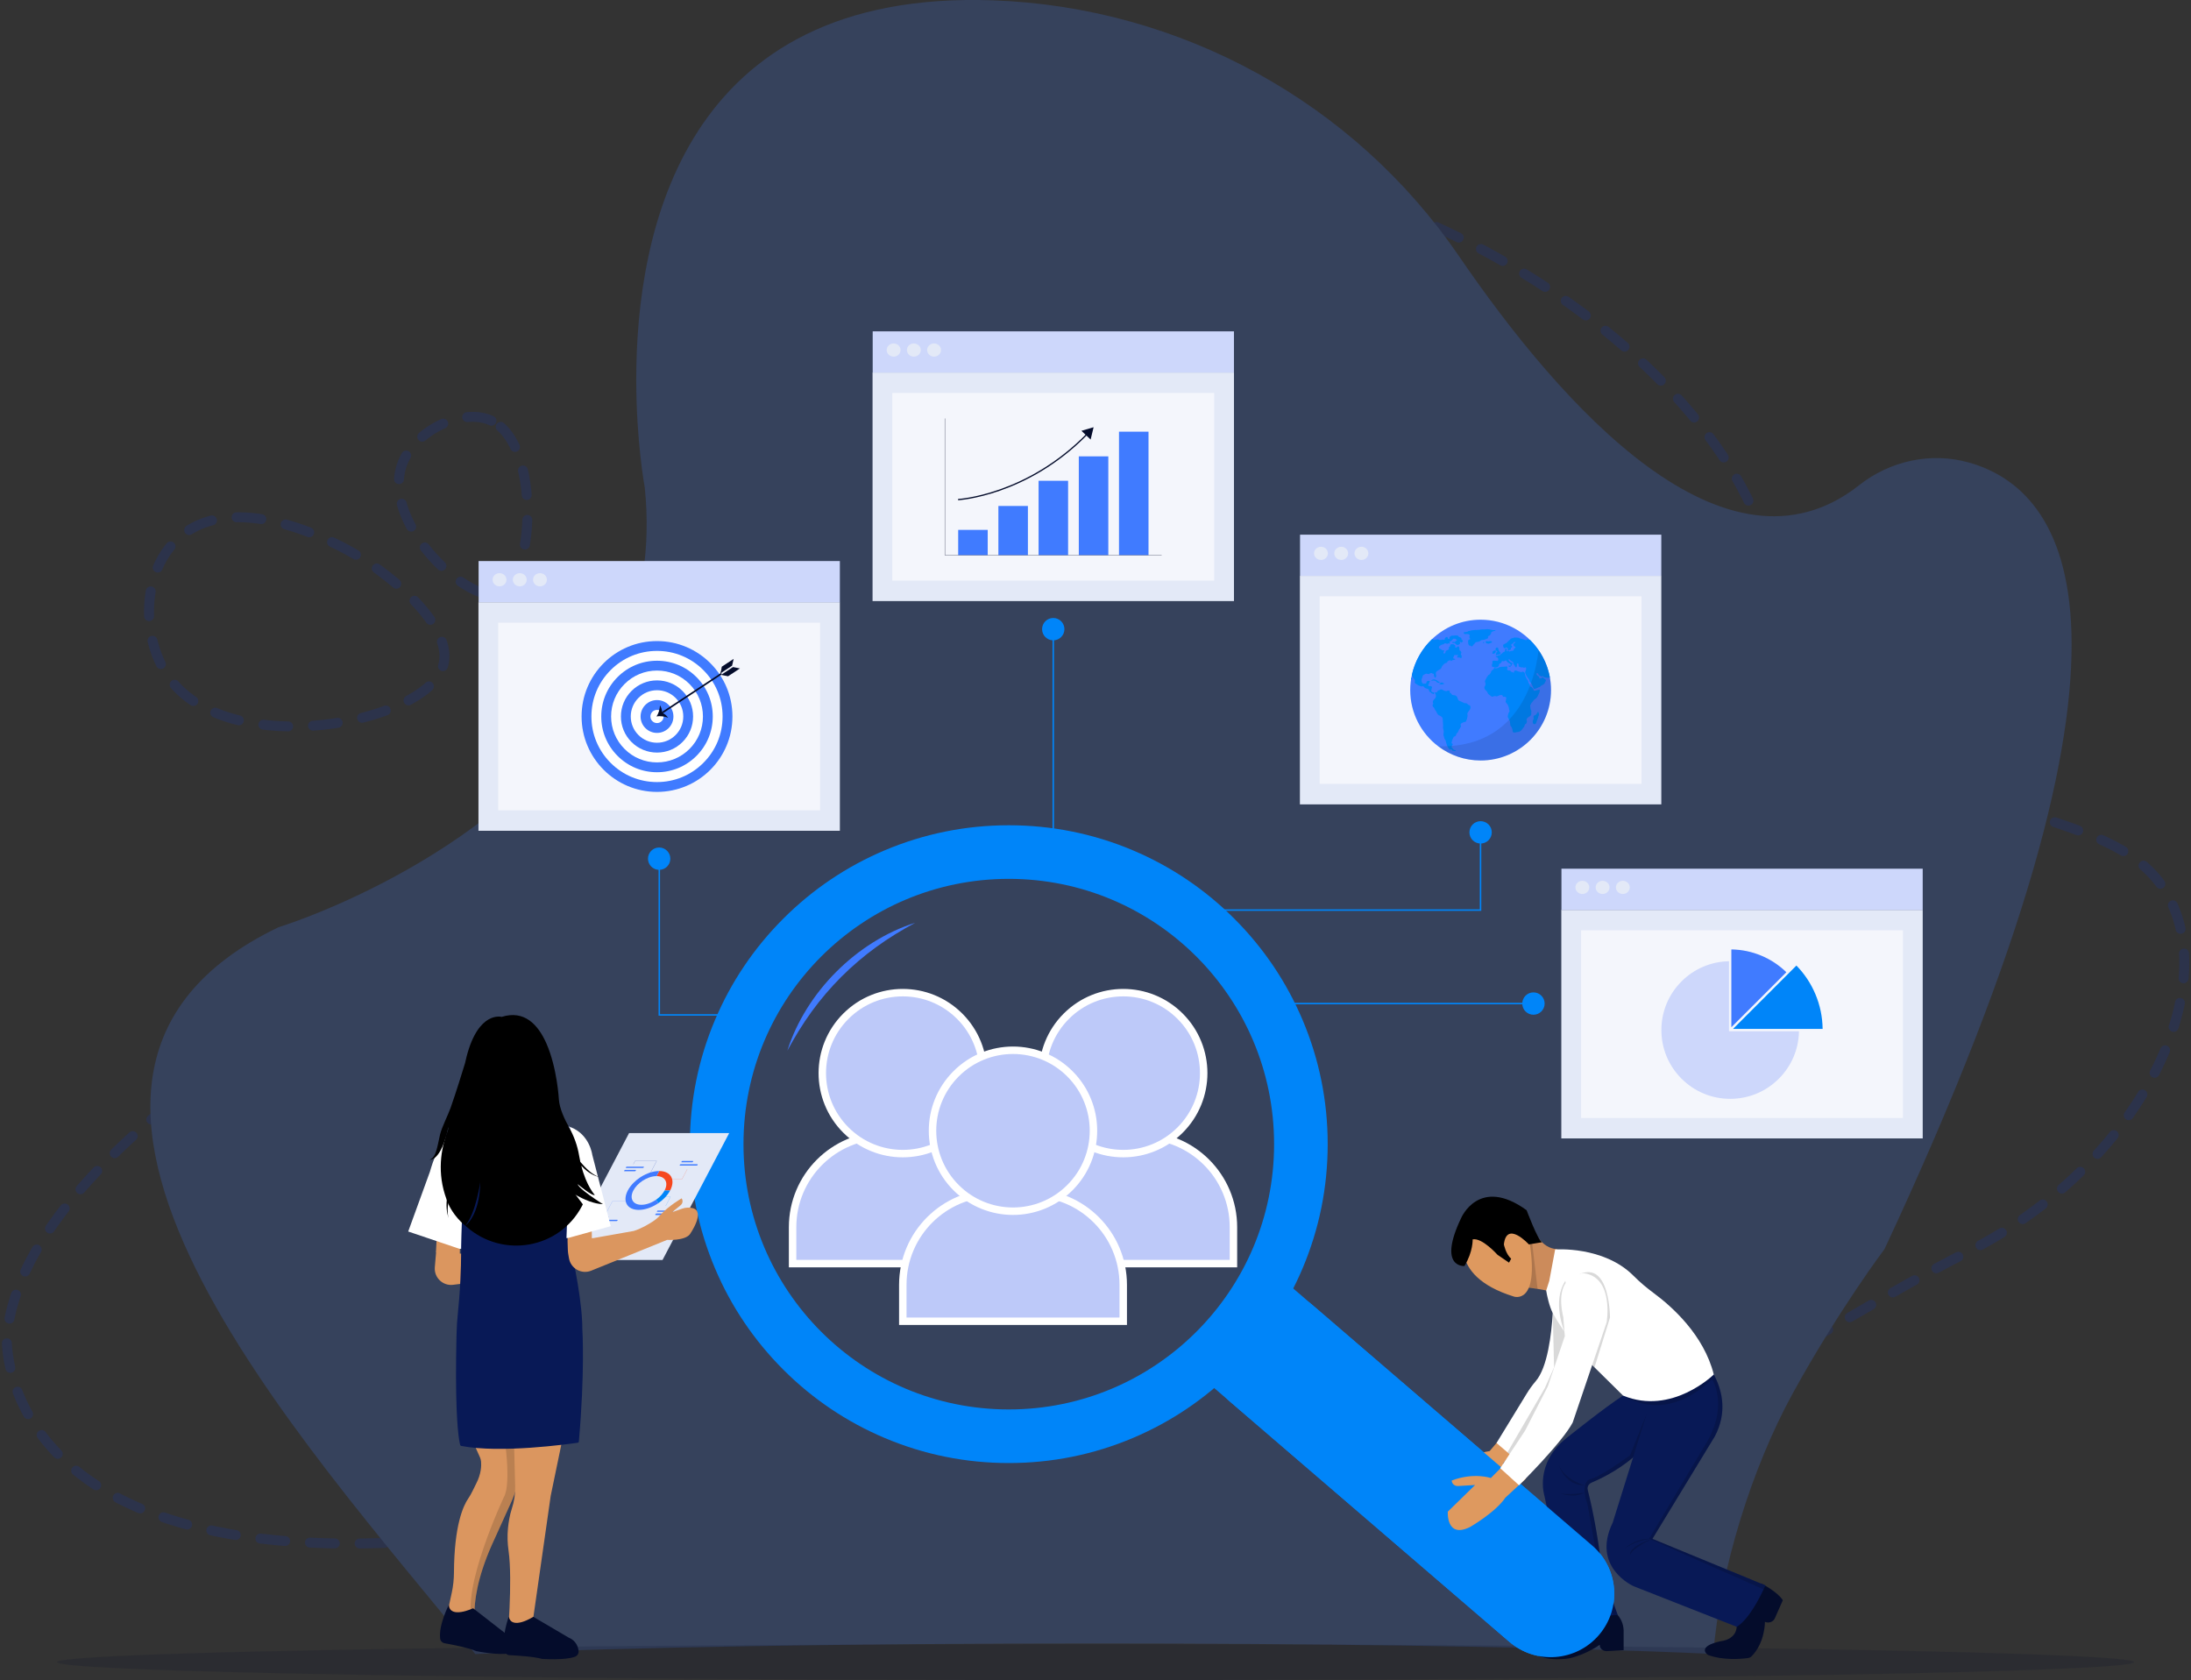 <svg width="326" height="250" viewBox="0 0 326 250" fill="none" xmlns="http://www.w3.org/2000/svg">
<rect x="0" y="0" width="326" height="250" fill="#333333" stroke="none"/>
<g opacity="0.2">
<path d="M73.127 62.602C69.039 60.68 62.278 63.806 60.122 68.38C56.007 77.111 69.316 89.757 74.156 88.4C79.565 86.883 80.633 66.132 73.127 62.602Z" stroke="#0F31AC" stroke-width="1.478" stroke-miterlimit="10" stroke-linecap="round" stroke-dasharray="3.7 3.7 3.7 3.7 3.7 3.7"/>
<path d="M52.681 82.379C51.222 81.535 35.768 72.595 27.021 79.671C20.88 84.638 20.822 95.257 25.436 101.225C34.577 113.045 62.919 107.746 65.86 99.288C67.841 93.592 58.543 85.77 52.681 82.379Z" stroke="#0F31AC" stroke-width="1.478" stroke-miterlimit="10" stroke-linecap="round" stroke-dasharray="3.7 3.7 3.7 3.7 3.7 3.7"/>
<path d="M72.567 228.337C110.185 219 152.928 209.495 219.3 211.114C256.42 212.019 264.831 200.5 292.963 186.178C318.038 173.413 330.353 148.03 322.79 133.645C315.154 119.121 291.895 124.904 272.847 103.285C264.172 93.438 265.699 86.537 260.691 75.618C244.831 41.045 185.389 14.021 156.077 28.323C117.352 47.216 150.458 128.852 107.171 151.153C79.79 165.26 59.094 138.179 32.058 158.852C18.662 169.095 2.279 183.464 1.012 199.065C1.012 199.065 -0.763 237.208 72.567 228.337Z" stroke="#0F31AC" stroke-width="1.478" stroke-miterlimit="10" stroke-linecap="round" stroke-dasharray="3.7 3.7 3.7 3.7 3.7 3.7"/>
<path d="M280.4 185.855C280.4 185.855 273.586 194.89 266.77 207.285C260.626 218.464 255.953 233.526 254.921 246.101C252.027 245.965 248.849 245.836 245.412 245.714C225.059 244.992 195.675 244.539 163.003 244.539C125.859 244.539 92.966 245.125 72.76 246.025C72.065 246.056 71.384 246.087 70.719 246.119C45.492 214.851 -5.308 160.377 41.441 137.967C41.441 137.967 44.866 136.924 50.001 134.683C66.251 127.591 99.646 108.505 95.931 72.519C95.931 72.519 94.666 65.805 94.666 56.461C94.666 34.613 101.583 -1.603 147.76 0.05C175.723 1.053 201.477 15.282 217.047 38.059C232.319 60.399 256.738 87.885 276.624 72.193C281.214 68.569 287.284 67.227 292.951 68.82C307.265 72.84 323.526 93.654 280.4 185.855Z" fill="#407BFF"/>
</g>
<path opacity="0.15" d="M317.533 247.318C317.533 248.797 248.347 249.995 163.003 249.995C114.848 249.995 71.838 249.614 43.498 249.015C36.97 248.878 31.221 248.728 26.367 248.57C23.17 248.465 20.361 248.356 17.973 248.244C11.828 247.956 8.473 247.644 8.473 247.318C8.473 246.903 13.919 246.51 23.641 246.16C27.622 246.016 32.319 245.88 37.653 245.752C65.72 245.079 111.409 244.641 163.003 244.641C208.385 244.641 249.199 244.979 277.471 245.519C302.364 245.995 317.533 246.626 317.533 247.318Z" fill="#040C2B"/>
<path d="M183.602 55.426H129.828V89.437H183.602V55.426Z" fill="#E3E9F7"/>
<path d="M180.662 58.471H132.766V86.393H180.662V58.471Z" fill="#F4F6FC"/>
<path d="M183.6 49.304H129.848V55.439H183.6V49.304Z" fill="#CDD7FB"/>
<path d="M132.962 53.067C133.532 53.067 133.994 52.627 133.994 52.085C133.994 51.543 133.532 51.103 132.962 51.103C132.392 51.103 131.93 51.543 131.93 52.085C131.93 52.627 132.392 53.067 132.962 53.067Z" fill="#E3E9F7"/>
<path d="M135.97 53.067C136.54 53.067 137.002 52.627 137.002 52.085C137.002 51.543 136.54 51.103 135.97 51.103C135.4 51.103 134.938 51.543 134.938 52.085C134.938 52.627 135.4 53.067 135.97 53.067Z" fill="#E3E9F7"/>
<path d="M138.982 53.067C139.552 53.067 140.014 52.627 140.014 52.085C140.014 51.543 139.552 51.103 138.982 51.103C138.411 51.103 137.949 51.543 137.949 52.085C137.949 52.627 138.411 53.067 138.982 53.067Z" fill="#E3E9F7"/>
<path d="M170.888 64.231H166.496V82.6H170.888V64.231Z" fill="#407BFF"/>
<path d="M164.907 67.903H160.516V82.6H164.907V67.903Z" fill="#407BFF"/>
<path d="M158.923 71.538H154.531V82.6H158.923V71.538Z" fill="#407BFF"/>
<path d="M152.943 75.286H148.551V82.6H152.943V75.286Z" fill="#407BFF"/>
<path d="M146.962 78.845H142.57V82.6H146.962V78.845Z" fill="#407BFF"/>
<path d="M140.586 62.263V82.593H172.842" stroke="#040C2B" stroke-width="0.038" stroke-miterlimit="10"/>
<path d="M142.555 74.339C142.555 74.339 152.759 73.791 161.784 64.558" stroke="#040C2B" stroke-width="0.189" stroke-miterlimit="10"/>
<path d="M162.274 65.403L162.717 63.568L160.906 64.102L162.274 65.403Z" fill="#040C2B"/>
<path d="M286.082 135.381H232.309V169.392H286.082V135.381Z" fill="#E3E9F7"/>
<path d="M283.142 138.426H235.246V166.348H283.142V138.426Z" fill="#F4F6FC"/>
<path d="M286.081 129.259H232.328V135.394H286.081V129.259Z" fill="#CDD7FB"/>
<path d="M235.439 133.022C236.009 133.022 236.471 132.582 236.471 132.04C236.471 131.498 236.009 131.059 235.439 131.059C234.868 131.059 234.406 131.498 234.406 132.04C234.406 132.582 234.868 133.022 235.439 133.022Z" fill="#E3E9F7"/>
<path d="M238.45 133.022C239.021 133.022 239.483 132.582 239.483 132.04C239.483 131.498 239.021 131.059 238.45 131.059C237.88 131.059 237.418 131.498 237.418 132.04C237.418 132.582 237.88 133.022 238.45 133.022Z" fill="#E3E9F7"/>
<path d="M241.462 133.022C242.032 133.022 242.495 132.582 242.495 132.04C242.495 131.498 242.032 131.059 241.462 131.059C240.892 131.059 240.43 131.498 240.43 132.04C240.43 132.582 240.892 133.022 241.462 133.022Z" fill="#E3E9F7"/>
<path d="M257.859 153.098L267.289 143.669C268.49 144.901 269.438 146.327 270.107 147.91C270.804 149.557 271.168 151.301 271.189 153.098H257.859Z" fill="#0085F9"/>
<path d="M257.609 141.271C259.166 141.293 260.677 141.609 262.103 142.213C263.48 142.795 264.722 143.619 265.795 144.664L257.609 152.85L257.609 141.271Z" fill="#407BFF"/>
<path d="M257.436 163.502C254.702 163.502 252.131 162.437 250.198 160.504C248.264 158.57 247.199 156 247.199 153.265C247.199 150.531 248.264 147.96 250.198 146.026C252.09 144.134 254.592 143.074 257.261 143.029V153.45H267.672C267.625 156.117 266.564 158.617 264.672 160.507C262.739 162.439 260.169 163.502 257.436 163.502Z" fill="#CDD7FB"/>
<path d="M247.188 85.678H193.414V119.689H247.188V85.678Z" fill="#E3E9F7"/>
<path d="M244.248 88.723H196.352V116.645H244.248V88.723Z" fill="#F4F6FC"/>
<path d="M247.186 79.556H193.434V85.691H247.186V79.556Z" fill="#CDD7FB"/>
<path d="M196.548 83.319C197.118 83.319 197.58 82.879 197.58 82.337C197.58 81.795 197.118 81.356 196.548 81.356C195.978 81.356 195.516 81.795 195.516 82.337C195.516 82.879 195.978 83.319 196.548 83.319Z" fill="#E3E9F7"/>
<path d="M199.56 83.319C200.13 83.319 200.592 82.879 200.592 82.337C200.592 81.795 200.13 81.356 199.56 81.356C198.99 81.356 198.527 81.795 198.527 82.337C198.527 82.879 198.99 83.319 199.56 83.319Z" fill="#E3E9F7"/>
<path d="M202.568 83.319C203.138 83.319 203.6 82.879 203.6 82.337C203.6 81.795 203.138 81.356 202.568 81.356C201.997 81.356 201.535 81.795 201.535 82.337C201.535 82.879 201.997 83.319 202.568 83.319Z" fill="#E3E9F7"/>
<path d="M230.777 102.684C230.777 108.469 226.088 113.158 220.303 113.158C217.935 113.158 215.75 112.373 213.996 111.047C211.464 109.136 209.828 106.101 209.828 102.684C209.828 101.058 210.199 99.519 210.859 98.147C210.86 98.145 210.861 98.143 210.862 98.141C210.888 98.087 210.915 98.033 210.942 97.98C210.948 97.969 210.953 97.957 210.959 97.946C210.982 97.901 211.005 97.857 211.028 97.813C211.035 97.799 211.043 97.784 211.05 97.77C211.073 97.727 211.097 97.684 211.12 97.642C211.127 97.629 211.134 97.615 211.142 97.602C211.172 97.547 211.203 97.493 211.234 97.439C211.266 97.383 211.299 97.327 211.333 97.272C211.366 97.217 211.4 97.162 211.434 97.107C211.486 97.026 211.539 96.944 211.592 96.864C211.61 96.838 211.627 96.812 211.645 96.787C211.647 96.784 211.649 96.781 211.65 96.778C211.667 96.754 211.684 96.729 211.701 96.705C211.719 96.679 211.738 96.652 211.757 96.626C211.775 96.6 211.794 96.574 211.813 96.548C211.832 96.522 211.851 96.496 211.87 96.47C211.927 96.392 211.985 96.316 212.044 96.24C212.062 96.217 212.08 96.195 212.097 96.173C212.102 96.166 212.108 96.16 212.113 96.153C212.13 96.132 212.146 96.112 212.163 96.091C212.164 96.089 212.166 96.087 212.167 96.085C212.207 96.037 212.247 95.989 212.287 95.941C212.301 95.924 212.315 95.907 212.329 95.891C212.347 95.87 212.364 95.849 212.383 95.829C212.406 95.802 212.429 95.775 212.453 95.749C212.503 95.692 212.554 95.636 212.605 95.58C212.623 95.56 212.642 95.54 212.661 95.52C212.731 95.445 212.802 95.372 212.874 95.299C212.889 95.284 212.904 95.269 212.918 95.255C212.933 95.241 212.947 95.227 212.961 95.213C212.975 95.199 212.99 95.185 213.004 95.171C213.028 95.147 213.053 95.124 213.077 95.1C214.957 93.309 217.501 92.209 220.303 92.209C223.876 92.209 227.031 93.998 228.922 96.73C229.167 97.084 229.39 97.453 229.59 97.837C229.637 97.926 229.683 98.016 229.727 98.106C229.741 98.137 229.756 98.167 229.77 98.198C229.785 98.228 229.799 98.258 229.813 98.289C229.87 98.411 229.924 98.534 229.976 98.659C230.028 98.784 230.078 98.91 230.125 99.037C230.184 99.195 230.239 99.356 230.29 99.519C230.301 99.551 230.311 99.584 230.321 99.616C230.371 99.779 230.417 99.944 230.459 100.11C230.484 100.21 230.508 100.31 230.53 100.411C230.544 100.474 230.557 100.538 230.57 100.601C230.572 100.61 230.573 100.618 230.575 100.627C230.708 101.292 230.777 101.98 230.777 102.684Z" fill="#407BFF"/>
<path d="M227.391 95.166C227.325 95.113 227.248 95.12 227.178 95.176C227.154 95.195 227.13 95.215 227.105 95.234C227.09 95.246 227.072 95.26 227.054 95.251C226.973 95.214 226.88 95.223 226.801 95.186C226.653 95.114 226.492 95.09 226.334 95.052C226.259 95.034 226.186 95.008 226.114 94.978C226.038 94.946 225.967 94.897 225.881 94.886C225.76 94.872 225.639 94.858 225.549 94.863C225.448 94.863 225.379 94.863 225.311 94.864C225.283 94.864 225.249 94.859 225.23 94.88C225.159 94.955 225.063 94.941 224.976 94.957C224.952 94.962 224.926 94.957 224.905 94.974C224.778 95.074 224.645 95.167 224.542 95.293C224.53 95.308 224.515 95.32 224.501 95.332C224.423 95.399 224.344 95.466 224.285 95.551C224.262 95.585 224.231 95.612 224.197 95.636C224.128 95.684 224.058 95.731 223.976 95.757C223.907 95.78 223.86 95.841 223.792 95.866C223.639 95.922 223.645 95.918 223.654 96.104C223.657 96.147 223.676 96.189 223.687 96.231C223.694 96.258 223.704 96.285 223.709 96.312C223.724 96.392 223.774 96.439 223.853 96.445C223.917 96.449 223.977 96.434 224.029 96.394C224.051 96.376 224.072 96.357 224.095 96.341C224.125 96.319 224.152 96.316 224.187 96.342C224.272 96.405 224.326 96.493 224.39 96.573C224.419 96.608 224.407 96.643 224.368 96.668C224.341 96.684 224.315 96.701 224.29 96.72C224.271 96.735 224.271 96.758 224.277 96.781C224.284 96.805 224.304 96.82 224.326 96.815C224.412 96.798 224.503 96.799 224.578 96.749C224.615 96.724 224.652 96.702 224.698 96.705C224.745 96.707 224.765 96.678 224.776 96.639C224.794 96.579 224.814 96.519 224.814 96.456C224.813 96.41 224.828 96.378 224.876 96.365C224.897 96.359 224.916 96.347 224.934 96.334C225.03 96.266 225.035 96.198 224.951 96.118C224.939 96.108 224.927 96.098 224.915 96.088C224.82 96.008 224.831 95.899 224.94 95.84C224.967 95.826 224.995 95.811 225.022 95.795C225.099 95.752 225.168 95.703 225.204 95.614C225.226 95.56 225.274 95.526 225.336 95.523C225.377 95.521 225.417 95.525 225.458 95.526C225.474 95.526 225.49 95.53 225.498 95.546C225.509 95.569 225.489 95.579 225.475 95.59C225.413 95.642 225.359 95.702 225.285 95.74C225.212 95.777 225.16 95.832 225.174 95.927C225.195 96.062 225.244 96.172 225.389 96.211C225.395 96.212 225.402 96.213 225.407 96.216C225.464 96.241 225.495 96.287 225.491 96.339C225.485 96.407 225.458 96.447 225.39 96.456C225.3 96.467 225.259 96.518 225.244 96.6C225.24 96.622 225.236 96.643 225.232 96.665C225.204 96.786 225.133 96.849 225.024 96.837C224.993 96.833 224.962 96.843 224.931 96.845C224.823 96.854 224.729 96.907 224.627 96.935C224.599 96.942 224.574 96.955 224.552 96.924C224.492 96.843 224.419 96.843 224.338 96.89C224.308 96.907 224.278 96.915 224.241 96.896C224.159 96.855 224.136 96.821 224.164 96.732C224.184 96.673 224.182 96.615 224.175 96.557C224.171 96.523 224.152 96.498 224.113 96.501C224.053 96.504 223.976 96.572 223.955 96.631C223.93 96.703 223.928 96.777 223.936 96.851C223.942 96.902 223.924 96.934 223.877 96.954C223.83 96.973 223.787 96.999 223.74 97.016C223.666 97.042 223.602 97.086 223.562 97.148C223.508 97.233 223.422 97.27 223.343 97.319C223.305 97.342 223.269 97.361 223.252 97.406C223.226 97.478 223.145 97.474 223.095 97.513C223.066 97.534 223.036 97.513 223.006 97.504C222.963 97.49 222.912 97.483 222.888 97.529C222.849 97.599 222.79 97.61 222.721 97.609C222.677 97.609 222.634 97.614 222.592 97.629C222.574 97.636 222.557 97.644 222.556 97.667C222.554 97.7 222.608 97.772 222.645 97.775C222.771 97.782 222.834 97.873 222.898 97.962C222.938 98.017 222.951 98.08 222.924 98.148C222.911 98.18 222.905 98.213 222.9 98.248C222.889 98.33 222.873 98.342 222.792 98.341C222.77 98.341 222.748 98.342 222.726 98.338C222.56 98.312 222.391 98.316 222.224 98.303C222.205 98.302 222.186 98.303 222.17 98.314C222.109 98.358 222.02 98.382 222.059 98.494C222.073 98.535 222.037 98.586 222.05 98.632C222.067 98.687 222.051 98.736 222.034 98.787C222.02 98.833 221.992 98.871 221.972 98.913C221.962 98.935 221.941 98.963 221.962 98.983C222.014 99.034 222.003 99.097 222.004 99.159C222.005 99.207 222.03 99.226 222.075 99.226C222.09 99.226 222.106 99.228 222.121 99.226C222.201 99.213 222.266 99.236 222.328 99.29C222.376 99.331 222.443 99.352 222.502 99.324C222.551 99.302 222.598 99.292 222.647 99.299C222.776 99.314 222.859 99.231 222.939 99.157C222.977 99.121 222.994 99.056 223.032 99.01C223.04 99.001 223.039 98.977 223.033 98.966C223.01 98.923 223.033 98.894 223.056 98.864C223.081 98.832 223.107 98.8 223.128 98.766C223.152 98.726 223.18 98.703 223.23 98.695C223.297 98.685 223.343 98.632 223.392 98.589C223.426 98.559 223.412 98.513 223.415 98.473C223.42 98.4 223.468 98.357 223.547 98.363C223.594 98.367 223.639 98.382 223.684 98.391C223.715 98.397 223.749 98.418 223.775 98.4C223.837 98.359 223.907 98.334 223.969 98.294C224.045 98.245 224.054 98.24 224.12 98.295C224.145 98.316 224.164 98.34 224.177 98.369C224.199 98.423 224.238 98.463 224.28 98.501C224.371 98.583 224.468 98.655 224.582 98.702C224.665 98.737 224.721 98.807 224.778 98.872C224.828 98.931 224.789 99.014 224.713 99.036C224.636 99.059 224.559 99.053 224.481 99.052C224.455 99.052 224.428 99.056 224.419 99.084C224.409 99.113 224.432 99.13 224.454 99.143C224.522 99.182 224.595 99.21 224.662 99.251C224.705 99.277 224.746 99.253 224.746 99.201C224.746 99.139 224.774 99.111 224.828 99.095C224.894 99.075 224.907 99.013 224.934 98.961C224.955 98.922 224.942 98.892 224.925 98.856C224.905 98.817 224.928 98.792 224.973 98.794C225.004 98.795 225.022 98.819 225.048 98.83C225.081 98.844 225.102 98.829 225.103 98.793C225.105 98.752 225.077 98.729 225.05 98.71C224.983 98.663 224.913 98.622 224.847 98.575C224.816 98.553 224.787 98.536 224.749 98.525C224.684 98.506 224.619 98.472 224.591 98.406C224.569 98.354 224.538 98.315 224.495 98.282C224.48 98.271 224.467 98.257 224.457 98.241C224.435 98.205 224.44 98.143 224.467 98.119C224.498 98.092 224.537 98.079 224.57 98.106C224.629 98.156 224.702 98.189 224.743 98.261C224.773 98.311 224.823 98.341 224.879 98.354C224.918 98.363 224.948 98.38 224.974 98.409C224.993 98.43 225.016 98.446 225.041 98.46C225.146 98.514 225.19 98.605 225.192 98.72C225.193 98.748 225.187 98.778 225.207 98.801C225.277 98.885 225.308 98.996 225.391 99.071C225.418 99.096 225.433 99.131 225.433 99.163C225.433 99.256 225.498 99.274 225.567 99.29C225.622 99.303 225.639 99.293 225.658 99.24C225.702 99.124 225.747 99.007 225.688 98.882C225.685 98.877 225.685 98.87 225.684 98.864C225.678 98.809 225.732 98.722 225.776 98.716C225.857 98.705 225.938 98.763 225.945 98.838C225.948 98.875 225.949 98.913 225.948 98.951C225.944 99.029 225.969 99.1 226.011 99.163C226.048 99.216 226.094 99.263 226.171 99.26C226.231 99.258 226.287 99.284 226.34 99.309C226.385 99.33 226.422 99.339 226.46 99.303C226.487 99.278 226.514 99.281 226.546 99.29C226.591 99.303 226.635 99.315 226.678 99.336C226.739 99.367 226.803 99.37 226.863 99.328C226.883 99.314 226.907 99.302 226.931 99.297C226.994 99.282 227.063 99.319 227.069 99.377C227.076 99.448 227.09 99.524 227.064 99.591C227.038 99.655 227.017 99.719 227.002 99.786C226.991 99.841 226.977 99.897 226.953 99.946C226.922 100.01 226.92 100.07 226.939 100.137C226.962 100.218 227.001 100.292 227.033 100.37C227.086 100.501 227.157 100.621 227.244 100.732C227.283 100.782 227.316 100.835 227.335 100.895C227.347 100.929 227.367 100.956 227.396 100.976C227.455 101.016 227.49 101.075 227.524 101.135C227.558 101.196 227.564 101.266 227.578 101.333C227.597 101.422 227.632 101.498 227.719 101.543C227.743 101.555 227.766 101.576 227.781 101.598C227.865 101.718 227.942 101.845 227.989 101.98C228.04 102.128 228.12 102.262 228.173 102.408C228.192 102.461 228.236 102.5 228.29 102.525C228.339 102.548 228.372 102.514 228.409 102.492C228.417 102.487 228.427 102.486 228.436 102.483C228.605 102.42 228.775 102.36 228.932 102.27C228.962 102.252 228.997 102.249 229.031 102.242C229.1 102.226 229.161 102.197 229.195 102.13C229.216 102.089 229.251 102.059 229.289 102.04C229.393 101.986 229.499 101.938 229.597 101.87C229.708 101.793 229.824 101.727 229.853 101.58C229.86 101.549 229.879 101.523 229.896 101.497C229.943 101.427 229.989 101.357 230.012 101.274C230.021 101.242 230.027 101.213 230.004 101.185C229.969 101.142 229.935 101.097 229.899 101.054C229.872 101.022 229.84 100.996 229.794 101.003C229.739 101.011 229.706 100.982 229.68 100.939C229.667 100.918 229.65 100.899 229.636 100.878C229.558 100.763 229.475 100.758 229.394 100.866C229.368 100.9 229.339 100.928 229.299 100.939C229.225 100.957 229.15 100.951 229.075 100.942C229.048 100.939 229.029 100.922 229.037 100.889C229.074 100.739 228.99 100.656 228.87 100.593C228.747 100.528 228.659 100.43 228.612 100.299C228.585 100.224 228.647 100.157 228.726 100.167C228.837 100.183 228.88 100.265 228.912 100.355C228.927 100.397 228.934 100.447 228.976 100.465C229.087 100.513 229.175 100.602 229.297 100.634C229.361 100.65 229.415 100.664 229.476 100.638C229.499 100.628 229.523 100.622 229.545 100.61C229.592 100.584 229.607 100.59 229.633 100.639C229.64 100.652 229.646 100.667 229.65 100.682C229.667 100.739 229.705 100.769 229.764 100.778C229.844 100.791 229.923 100.812 230.003 100.827C230.169 100.857 230.336 100.872 230.504 100.834C230.539 100.826 230.575 100.821 230.611 100.818C230.219 98.635 229.149 96.687 227.629 95.198C227.616 95.201 227.604 95.204 227.592 95.207C227.516 95.225 227.454 95.216 227.391 95.166Z" fill="#0085F9"/>
<path d="M229.024 102.607C228.948 102.654 228.862 102.65 228.781 102.671C228.649 102.705 228.523 102.759 228.387 102.782C228.286 102.799 228.173 102.738 228.17 102.642C228.167 102.564 228.128 102.515 228.082 102.464C228.035 102.413 227.985 102.365 227.946 102.309C227.913 102.264 227.881 102.234 227.825 102.215C227.713 102.178 227.647 102.101 227.64 101.974C227.636 101.899 227.603 101.83 227.55 101.772C227.462 101.676 227.402 101.57 227.391 101.434C227.383 101.342 227.349 101.251 227.284 101.178C227.208 101.094 227.143 101.004 227.106 100.895C227.092 100.854 227.067 100.816 227.053 100.776C227.015 100.665 226.914 100.582 226.929 100.443C226.937 100.365 226.889 100.281 226.874 100.199C226.851 100.072 226.755 100.012 226.657 99.957C226.578 99.912 226.499 99.938 226.43 99.99C226.385 100.024 226.342 100.03 226.291 100.002C226.256 99.983 226.215 99.978 226.175 99.969C226.054 99.941 225.929 99.927 225.815 99.872C225.762 99.847 225.706 99.836 225.657 99.796C225.609 99.757 225.541 99.754 225.477 99.768C225.453 99.773 225.431 99.784 225.405 99.786C225.344 99.789 225.317 99.84 225.283 99.879C225.253 99.913 225.27 99.947 225.282 99.984C225.301 100.043 225.271 100.081 225.209 100.085C225.172 100.088 225.142 100.072 225.115 100.049C225.056 99.998 224.988 99.971 224.91 99.97C224.85 99.969 224.807 99.946 224.79 99.886C224.767 99.802 224.701 99.778 224.627 99.767C224.593 99.763 224.558 99.763 224.524 99.767C224.44 99.777 224.37 99.742 224.304 99.701C224.232 99.658 224.217 99.587 224.256 99.511C224.271 99.483 224.281 99.455 224.279 99.422C224.275 99.372 224.274 99.323 224.284 99.273C224.293 99.221 224.262 99.175 224.213 99.168C224.164 99.16 224.111 99.151 224.065 99.174C224.026 99.194 223.988 99.19 223.948 99.191C223.859 99.193 223.766 99.166 223.684 99.225C223.664 99.239 223.642 99.233 223.621 99.223C223.567 99.197 223.513 99.205 223.456 99.215C223.352 99.234 223.251 99.267 223.142 99.261C223.088 99.258 223.04 99.287 223.004 99.329C222.988 99.349 222.97 99.362 222.945 99.373C222.834 99.419 222.717 99.432 222.599 99.445C222.541 99.452 222.485 99.452 222.432 99.407C222.388 99.371 222.328 99.394 222.297 99.444C222.277 99.476 222.252 99.506 222.24 99.541C222.218 99.602 222.174 99.633 222.12 99.664C221.989 99.737 221.889 99.844 221.849 99.99C221.824 100.081 221.785 100.161 221.727 100.23C221.662 100.308 221.607 100.398 221.497 100.426C221.46 100.436 221.436 100.462 221.419 100.501C221.399 100.546 221.377 100.604 221.339 100.624C221.26 100.664 221.238 100.728 221.219 100.802C221.213 100.826 221.202 100.849 221.189 100.871C221.13 100.976 221.056 101.071 221.003 101.182C220.949 101.296 220.928 101.399 220.975 101.52C221.022 101.64 221.062 101.766 221.015 101.899C221.007 101.919 221.006 101.942 221.003 101.963C220.996 102.012 220.975 102.05 220.939 102.084C220.885 102.136 220.859 102.201 220.859 102.277C220.86 102.422 220.92 102.543 220.998 102.658C221.022 102.694 221.064 102.703 221.095 102.73C221.15 102.778 221.183 102.843 221.237 102.891C221.272 102.923 221.299 102.96 221.313 103.007C221.365 103.186 221.475 103.322 221.631 103.419C221.721 103.475 221.806 103.537 221.886 103.606C221.968 103.677 222.054 103.697 222.152 103.641C222.176 103.627 222.204 103.619 222.231 103.61C222.332 103.58 222.429 103.55 222.54 103.585C222.609 103.607 222.685 103.638 222.767 103.601C222.867 103.557 222.971 103.519 223.068 103.473C223.166 103.427 223.261 103.41 223.365 103.41C223.487 103.41 223.558 103.46 223.597 103.575C223.634 103.682 223.662 103.698 223.778 103.68C223.863 103.666 223.944 103.673 224.022 103.716C224.119 103.771 224.135 103.807 224.116 103.921C224.106 103.98 224.073 104.034 224.076 104.094C224.081 104.174 224.065 104.249 224.034 104.322C224.022 104.351 224.01 104.381 224.025 104.413C224.048 104.46 224.06 104.512 224.096 104.555C224.162 104.634 224.222 104.718 224.289 104.796C224.344 104.862 224.385 104.932 224.396 105.02C224.402 105.075 224.426 105.127 224.456 105.175C224.49 105.229 224.512 105.288 224.508 105.353C224.502 105.465 224.53 105.569 224.574 105.671C224.625 105.791 224.617 105.902 224.517 105.997C224.474 106.037 224.453 106.086 224.444 106.144C224.429 106.237 224.393 106.324 224.37 106.414C224.348 106.501 224.349 106.593 224.343 106.683C224.341 106.714 224.358 106.743 224.377 106.769C224.419 106.828 224.444 106.895 224.473 106.961C224.511 107.05 224.538 107.146 224.607 107.217C224.669 107.281 224.683 107.357 224.677 107.441C224.672 107.5 224.664 107.561 224.684 107.618C224.705 107.679 224.711 107.74 224.715 107.802C224.72 107.901 224.738 108.007 224.807 108.073C224.927 108.186 224.986 108.321 225.017 108.476C225.017 108.479 225.018 108.482 225.02 108.484C225.051 108.541 225.061 108.602 225.053 108.687C225.031 108.751 225.086 108.823 225.097 108.902C225.099 108.914 225.106 108.929 225.115 108.934C225.179 108.965 225.238 109.013 225.315 109.001C225.434 108.983 225.558 108.986 225.672 108.938C225.686 108.933 225.703 108.93 225.718 108.931C225.839 108.935 225.95 108.903 226.064 108.866C226.18 108.828 226.269 108.765 226.344 108.674C226.372 108.641 226.4 108.605 226.434 108.579C226.493 108.533 226.532 108.475 226.565 108.41C226.597 108.345 226.637 108.283 226.693 108.238C226.758 108.186 226.791 108.119 226.816 108.045C226.827 108.012 226.841 107.98 226.845 107.946C226.861 107.823 226.931 107.744 227.038 107.689C227.08 107.668 227.119 107.636 227.135 107.59C227.18 107.466 227.214 107.34 227.164 107.208C227.155 107.185 227.149 107.16 227.145 107.136C227.124 107.023 227.16 106.931 227.252 106.865C227.291 106.837 227.322 106.802 227.349 106.765C227.378 106.726 227.412 106.698 227.457 106.68C227.566 106.635 227.661 106.571 227.737 106.479C227.808 106.392 227.851 106.297 227.836 106.179C227.826 106.093 227.828 106.006 227.844 105.918C227.862 105.82 227.864 105.721 227.796 105.631C227.752 105.572 227.716 105.5 227.719 105.424C227.724 105.298 227.706 105.176 227.678 105.054C227.667 105.004 227.673 104.953 227.705 104.911C227.726 104.883 227.739 104.851 227.752 104.82C227.803 104.699 227.856 104.579 227.966 104.497C227.986 104.482 228 104.46 228.014 104.44C228.072 104.362 228.125 104.28 228.187 104.206C228.243 104.14 228.297 104.065 228.377 104.027C228.568 103.936 228.689 103.777 228.783 103.6C228.888 103.402 228.975 103.194 229.069 102.99C229.077 102.97 229.077 102.947 229.084 102.926C229.111 102.841 229.077 102.752 229.098 102.666C229.106 102.632 229.054 102.589 229.024 102.607Z" fill="#0085F9"/>
<path d="M210.195 100.737C210.189 100.786 210.209 100.82 210.249 100.847C210.326 100.9 210.378 100.974 210.418 101.056C210.443 101.106 210.468 101.156 210.5 101.203C210.546 101.269 210.547 101.343 210.514 101.416C210.464 101.529 210.505 101.639 210.617 101.694C210.628 101.7 210.643 101.703 210.649 101.713C210.698 101.788 210.772 101.824 210.856 101.848C210.87 101.852 210.883 101.864 210.893 101.876C210.935 101.924 210.99 101.954 211.048 101.978C211.167 102.027 211.286 102.075 211.405 102.121C211.459 102.142 211.515 102.144 211.571 102.125C211.6 102.116 211.631 102.11 211.66 102.099C211.703 102.083 211.741 102.094 211.776 102.117C211.804 102.137 211.832 102.156 211.852 102.186C211.993 102.389 212.205 102.461 212.434 102.501C212.491 102.51 212.536 102.541 212.563 102.587C212.596 102.642 212.63 102.698 212.639 102.766C212.652 102.865 212.697 102.939 212.799 102.975C212.857 102.996 212.911 103.031 212.939 103.094C212.961 103.144 213.006 103.168 213.058 103.173C213.12 103.179 213.172 103.197 213.212 103.249C213.239 103.284 213.281 103.275 213.317 103.266C213.35 103.257 213.355 103.227 213.353 103.198C213.351 103.172 213.356 103.149 213.372 103.127C213.392 103.1 213.397 103.066 213.378 103.04C213.357 103.011 213.319 103.018 213.29 103.026C213.212 103.048 213.15 103.022 213.093 102.972C213.074 102.955 213.056 102.938 213.036 102.922C212.956 102.86 212.937 102.77 212.968 102.686C213.011 102.571 213 102.444 213.062 102.334C213.081 102.299 213.069 102.254 213.067 102.214C213.066 102.193 213.052 102.181 213.037 102.169C212.944 102.094 212.839 102.067 212.722 102.087C212.678 102.094 212.635 102.089 212.592 102.088C212.555 102.087 212.535 102.069 212.524 102.035C212.502 101.968 212.509 101.905 212.549 101.849C212.593 101.787 212.623 101.719 212.651 101.649C212.684 101.567 212.672 101.471 212.743 101.399C212.774 101.368 212.741 101.325 212.691 101.315C212.567 101.29 212.451 101.323 212.337 101.366C212.301 101.38 212.282 101.404 212.278 101.443C212.271 101.509 212.246 101.57 212.219 101.63C212.184 101.704 212.147 101.73 212.064 101.722C211.998 101.716 211.935 101.716 211.869 101.726C211.751 101.746 211.635 101.664 211.577 101.557C211.512 101.435 211.521 101.305 211.511 101.176C211.51 101.157 211.516 101.139 211.518 101.12C211.529 101.006 211.574 100.903 211.621 100.801C211.645 100.749 211.663 100.698 211.66 100.639C211.657 100.576 211.679 100.52 211.732 100.484C211.793 100.442 211.848 100.392 211.919 100.363C211.985 100.335 212.051 100.307 212.111 100.266C212.165 100.229 212.222 100.226 212.289 100.249C212.397 100.286 212.515 100.286 212.628 100.302C212.659 100.307 212.671 100.287 212.687 100.265C212.714 100.227 212.745 100.191 212.794 100.18C212.852 100.167 212.909 100.151 212.968 100.142C213.023 100.132 213.077 100.141 213.105 100.196C213.128 100.241 213.158 100.249 213.204 100.243C213.312 100.228 213.369 100.287 213.355 100.395C213.349 100.435 213.351 100.475 213.36 100.515C213.382 100.614 213.415 100.706 213.474 100.791C213.515 100.851 213.544 100.86 213.597 100.81C213.655 100.757 213.685 100.691 213.689 100.611C213.694 100.512 213.665 100.42 213.643 100.326C213.597 100.139 213.651 99.984 213.802 99.871C213.926 99.778 214.056 99.691 214.197 99.623C214.276 99.584 214.355 99.552 214.405 99.466C214.436 99.412 214.476 99.362 214.49 99.302C214.511 99.211 214.558 99.135 214.617 99.066C214.688 98.983 214.761 98.902 214.835 98.822C214.916 98.732 215.006 98.67 215.127 98.656C215.184 98.649 215.234 98.621 215.286 98.6C215.322 98.586 215.342 98.56 215.337 98.52C215.331 98.467 215.36 98.433 215.396 98.4C215.449 98.349 215.525 98.334 215.579 98.295C215.654 98.241 215.726 98.256 215.801 98.253C215.841 98.252 215.869 98.269 215.885 98.312C215.907 98.368 215.95 98.375 215.996 98.336C216.025 98.312 216.05 98.283 216.076 98.257C216.097 98.237 216.117 98.213 216.148 98.216C216.241 98.226 216.322 98.169 216.414 98.172C216.435 98.173 216.457 98.165 216.477 98.158C216.526 98.142 216.537 98.092 216.501 98.055C216.485 98.039 216.466 98.031 216.443 98.028C216.409 98.024 216.375 98.017 216.342 98.01C216.245 97.99 216.205 97.929 216.229 97.833C216.239 97.79 216.259 97.749 216.293 97.721C216.344 97.677 216.363 97.625 216.347 97.562C216.337 97.52 216.36 97.505 216.39 97.492C216.461 97.462 216.537 97.457 216.611 97.468C216.702 97.482 216.79 97.485 216.879 97.456C216.927 97.44 216.962 97.486 216.941 97.534C216.924 97.572 216.898 97.604 216.867 97.63C216.827 97.665 216.81 97.711 216.793 97.758C216.779 97.796 216.784 97.817 216.827 97.825C216.886 97.835 216.944 97.846 217.004 97.831C217.066 97.817 217.13 97.816 217.185 97.853C217.239 97.89 217.302 97.897 217.362 97.91C217.448 97.928 217.51 97.851 217.478 97.767C217.458 97.715 217.453 97.665 217.479 97.613C217.518 97.534 217.516 97.532 217.437 97.501C217.37 97.475 217.356 97.443 217.36 97.373C217.365 97.278 217.418 97.196 217.43 97.103C217.437 97.046 217.434 97.005 217.387 96.972C217.366 96.958 217.346 96.942 217.348 96.913C217.352 96.859 217.315 96.841 217.275 96.83C217.17 96.804 217.142 96.726 217.138 96.632C217.136 96.576 217.139 96.52 217.137 96.463C217.135 96.367 217.107 96.279 217.044 96.204C216.997 96.147 216.981 96.144 216.922 96.189C216.847 96.246 216.77 96.298 216.689 96.346C216.636 96.379 216.576 96.374 216.533 96.337C216.493 96.302 216.488 96.266 216.517 96.2C216.523 96.186 216.531 96.172 216.537 96.158C216.562 96.101 216.56 96.076 216.509 96.049C216.463 96.024 216.432 95.988 216.397 95.952C216.363 95.917 216.327 95.876 216.275 95.869C216.176 95.857 216.077 95.848 215.977 95.847C215.94 95.847 215.906 95.858 215.881 95.881C215.818 95.941 215.794 96.026 215.749 96.097C215.761 96.208 215.697 96.263 215.603 96.296C215.594 96.299 215.584 96.302 215.576 96.307C215.528 96.335 215.523 96.358 215.557 96.404C215.612 96.478 215.613 96.499 215.564 96.578C215.531 96.632 215.485 96.671 215.431 96.706C215.348 96.759 215.251 96.777 215.164 96.821C215.124 96.841 215.094 96.864 215.098 96.911C215.103 96.988 215.048 97.051 215.05 97.129C215.05 97.158 215.019 97.182 214.99 97.197C214.966 97.21 214.94 97.223 214.915 97.235C214.852 97.266 214.817 97.255 214.789 97.191C214.768 97.141 214.762 97.09 214.795 97.039C214.835 96.979 214.855 96.909 214.905 96.854C214.928 96.828 214.916 96.806 214.888 96.796C214.837 96.779 214.786 96.767 214.732 96.767C214.619 96.768 214.521 96.711 214.447 96.641C214.377 96.575 214.302 96.534 214.215 96.512C214.163 96.499 214.142 96.471 214.134 96.424C214.127 96.387 214.13 96.348 214.106 96.316C214.07 96.267 214.092 96.228 214.124 96.19C214.163 96.144 214.215 96.114 214.262 96.078C214.39 95.98 214.529 95.903 214.692 95.883C214.774 95.873 214.837 95.828 214.895 95.775C214.934 95.739 214.978 95.722 215.029 95.718C215.114 95.712 215.192 95.731 215.255 95.789C215.286 95.818 215.315 95.815 215.348 95.798C215.395 95.774 215.442 95.749 215.49 95.725C215.522 95.708 215.553 95.706 215.586 95.728C215.615 95.747 215.647 95.761 215.683 95.76C215.71 95.758 215.732 95.749 215.743 95.723C215.754 95.699 215.744 95.679 215.725 95.665C215.69 95.639 215.675 95.603 215.665 95.563C215.644 95.489 215.657 95.463 215.734 95.458C215.787 95.455 215.83 95.436 215.871 95.405C215.94 95.354 216.023 95.319 216.062 95.233C216.071 95.212 216.096 95.197 216.114 95.18C216.138 95.155 216.162 95.132 216.178 95.1C216.206 95.042 216.257 95.021 216.318 95.031C216.365 95.038 216.411 95.036 216.458 95.035C216.525 95.034 216.59 95.052 216.631 95.109C216.657 95.147 216.687 95.172 216.727 95.193C216.787 95.224 216.791 95.263 216.74 95.311C216.701 95.347 216.657 95.378 216.609 95.401C216.581 95.415 216.548 95.427 216.539 95.46C216.524 95.518 216.477 95.524 216.43 95.53C216.376 95.537 216.325 95.525 216.273 95.509C216.192 95.483 216.106 95.528 216.079 95.607C216.067 95.64 216.075 95.662 216.114 95.665C216.216 95.675 216.319 95.699 216.421 95.674C216.462 95.665 216.489 95.68 216.51 95.71C216.526 95.733 216.541 95.758 216.548 95.785C216.565 95.847 216.609 95.877 216.664 95.897C216.725 95.92 216.787 95.943 216.848 95.967C216.904 95.989 216.951 95.986 217.004 95.946C217.061 95.903 217.114 95.854 217.175 95.816C217.256 95.766 217.27 95.689 217.226 95.604C217.212 95.577 217.197 95.549 217.185 95.52C217.175 95.5 217.171 95.476 217.194 95.462C217.216 95.449 217.236 95.458 217.255 95.472C217.291 95.498 217.309 95.54 217.341 95.571C217.391 95.619 217.434 95.623 217.49 95.58C217.532 95.547 217.573 95.514 217.614 95.481C217.673 95.433 217.679 95.406 217.653 95.334C217.639 95.294 217.618 95.263 217.578 95.243C217.488 95.198 217.428 95.132 217.441 95.022C217.447 94.969 217.42 94.933 217.382 94.901C217.321 94.85 217.249 94.821 217.171 94.806C217.083 94.79 217.022 94.739 216.994 94.657C216.976 94.605 216.941 94.584 216.893 94.572C216.766 94.542 216.637 94.543 216.511 94.558C216.423 94.569 216.337 94.574 216.25 94.575C216.19 94.575 216.131 94.571 216.072 94.577C216.013 94.582 215.952 94.584 215.902 94.621C215.841 94.666 215.781 94.711 215.724 94.76C215.651 94.822 215.644 94.849 215.677 94.94C215.684 94.96 215.697 94.98 215.685 95.002C215.662 95.046 215.625 95.075 215.575 95.078C215.528 95.082 215.479 95.082 215.451 95.032C215.421 94.977 215.399 94.92 215.391 94.856C215.384 94.799 215.341 94.763 215.298 94.775C215.223 94.796 215.145 94.814 215.082 94.861C215.013 94.912 214.94 94.962 214.975 95.073C214.994 95.137 214.973 95.149 214.917 95.184C214.872 95.211 214.832 95.197 214.79 95.188C214.722 95.173 214.65 95.165 214.588 95.189C214.539 95.208 214.493 95.214 214.443 95.215C214.387 95.216 214.331 95.217 214.275 95.227C214.197 95.24 214.121 95.234 214.059 95.168C214.019 95.125 213.957 95.113 213.902 95.124C213.805 95.143 213.705 95.151 213.608 95.178C213.458 95.22 213.307 95.242 213.172 95.13C213.144 95.107 213.112 95.101 213.078 95.1C211.593 96.516 210.524 98.364 210.07 100.441C210.124 100.517 210.136 100.615 210.19 100.691C210.198 100.702 210.196 100.722 210.195 100.737Z" fill="#0085F9"/>
<path d="M210.112 101.085C210.127 101.044 210.116 101.006 210.088 100.972C210.053 100.928 210.033 100.878 210.015 100.824C210.01 100.808 210.006 100.791 210.002 100.774C209.986 100.861 209.971 100.949 209.957 101.036C209.978 101.059 209.997 101.082 210.017 101.106C210.049 101.143 210.095 101.132 210.112 101.085Z" fill="#0085F9"/>
<path d="M218.607 104.924C218.518 104.913 218.45 104.868 218.393 104.801C218.371 104.775 218.346 104.749 218.319 104.729C218.242 104.669 218.163 104.611 218.055 104.636C217.915 104.66 217.795 104.59 217.685 104.526C217.503 104.42 217.304 104.354 217.113 104.27C217.027 104.232 216.982 104.181 216.96 104.098C216.952 104.068 216.954 104.035 216.932 104.011C216.877 103.95 216.855 103.877 216.839 103.799C216.828 103.745 216.816 103.683 216.765 103.652C216.713 103.62 216.673 103.577 216.634 103.533C216.62 103.516 216.604 103.5 216.581 103.495C216.479 103.471 216.382 103.424 216.271 103.434C216.124 103.448 216.022 103.37 215.951 103.249C215.909 103.179 215.862 103.122 215.781 103.098C215.728 103.082 215.702 103.039 215.686 102.99C215.674 102.955 215.699 102.924 215.706 102.891C215.714 102.855 215.728 102.814 215.682 102.793C215.639 102.774 215.594 102.751 215.547 102.766C215.491 102.783 215.436 102.782 215.38 102.782C215.338 102.782 215.301 102.788 215.266 102.816C215.213 102.861 215.148 102.864 215.091 102.829C215.043 102.8 214.993 102.791 214.94 102.786C214.882 102.78 214.832 102.758 214.786 102.723C214.722 102.673 214.645 102.644 214.574 102.608C214.521 102.581 214.454 102.581 214.393 102.571C214.368 102.568 214.345 102.572 214.325 102.593C214.263 102.661 214.184 102.686 214.095 102.706C213.992 102.729 213.897 102.774 213.869 102.899C213.849 102.987 213.732 103.047 213.64 103.028C213.606 103.021 213.572 103.022 213.537 103.025C213.521 103.026 213.504 103.032 213.503 103.05C213.501 103.088 213.478 103.133 213.528 103.158C213.549 103.168 213.555 103.183 213.554 103.203C213.553 103.24 213.572 103.27 213.59 103.298C213.651 103.39 213.661 103.491 213.65 103.595C213.64 103.685 213.632 103.774 213.579 103.854C213.548 103.9 213.503 103.927 213.467 103.966C213.425 104.012 213.404 104.077 213.353 104.113C213.258 104.181 213.229 104.284 213.206 104.386C213.191 104.451 213.185 104.527 213.221 104.588C213.276 104.679 213.258 104.753 213.19 104.825C213.163 104.853 213.145 104.887 213.149 104.926C213.159 105.04 213.182 105.149 213.287 105.22C213.377 105.281 213.419 105.376 213.446 105.477C213.461 105.532 213.483 105.582 213.525 105.623C213.605 105.704 213.663 105.803 213.713 105.902C213.756 105.987 213.806 106.069 213.842 106.159C213.884 106.262 213.978 106.336 214.056 106.416C214.062 106.422 214.073 106.423 214.082 106.426C214.148 106.454 214.215 106.48 214.28 106.51C214.404 106.568 214.504 106.657 214.596 106.756C214.617 106.779 214.623 106.81 214.633 106.841C214.68 106.989 214.673 107.144 214.681 107.295C214.692 107.514 214.698 107.732 214.722 107.949C214.726 107.986 214.726 108.025 214.718 108.061C214.697 108.158 214.707 108.252 214.716 108.349C214.728 108.466 214.776 108.571 214.796 108.685C214.816 108.804 214.824 108.919 214.798 109.038C214.777 109.132 214.774 109.229 214.764 109.325C214.761 109.347 214.761 109.369 214.772 109.389C214.835 109.507 214.856 109.636 214.88 109.766C214.896 109.856 214.925 109.943 214.99 110.018C215.097 110.143 215.142 110.296 215.157 110.458C215.161 110.505 215.174 110.55 215.2 110.59C215.23 110.635 215.244 110.685 215.252 110.738C215.265 110.834 215.282 110.93 215.344 111.01C215.355 111.024 215.359 111.044 215.368 111.06C215.444 111.184 215.493 111.326 215.601 111.43C215.672 111.498 215.745 111.557 215.857 111.515C215.94 111.484 216.056 111.547 216.079 111.636C216.093 111.695 216.127 111.709 216.178 111.714C216.218 111.718 216.26 111.713 216.298 111.729C216.37 111.759 216.445 111.756 216.52 111.756C216.558 111.756 216.592 111.75 216.598 111.707C216.604 111.667 216.571 111.647 216.542 111.63C216.532 111.624 216.517 111.623 216.505 111.623C216.457 111.623 216.412 111.606 216.371 111.584C216.287 111.537 216.195 111.494 216.157 111.398C216.135 111.344 216.102 111.304 216.059 111.266C215.946 111.165 215.966 111.129 216.01 111.04C216.015 111.029 216.024 111.016 216.022 111.005C216.014 110.936 216.061 110.898 216.103 110.855C216.179 110.776 216.162 110.695 216.063 110.646C215.976 110.604 215.945 110.501 215.996 110.421C216.029 110.369 216.055 110.318 216.033 110.254C216.021 110.22 216.039 110.191 216.06 110.169C216.098 110.128 216.117 110.08 216.125 110.026C216.133 109.973 216.155 109.925 216.186 109.881C216.217 109.838 216.241 109.791 216.249 109.737C216.259 109.668 216.305 109.627 216.366 109.601C216.389 109.591 216.413 109.586 216.437 109.578C216.546 109.537 216.642 109.484 216.647 109.348C216.648 109.336 216.654 109.324 216.658 109.312C216.695 109.212 216.73 109.114 216.823 109.047C216.871 109.013 216.913 108.967 216.939 108.913C216.976 108.834 217.011 108.754 217.044 108.673C217.074 108.598 217.092 108.516 217.164 108.467C217.239 108.417 217.22 108.316 217.281 108.258C217.295 108.246 217.307 108.231 217.322 108.22C217.355 108.192 217.371 108.155 217.371 108.113C217.372 108.063 217.372 108.014 217.357 107.964C217.3 107.769 217.333 107.689 217.508 107.582C217.538 107.564 217.57 107.552 217.603 107.542C217.632 107.532 217.663 107.524 217.689 107.505C217.756 107.457 217.83 107.434 217.915 107.43C217.989 107.427 218.075 107.429 218.106 107.332C218.11 107.322 218.124 107.314 218.135 107.308C218.172 107.287 218.185 107.253 218.181 107.213C218.176 107.16 218.195 107.117 218.224 107.074C218.261 107.02 218.296 106.961 218.292 106.892C218.289 106.825 218.292 106.762 218.335 106.706C218.351 106.686 218.346 106.658 218.347 106.633C218.348 106.602 218.343 106.569 218.352 106.54C218.373 106.474 218.363 106.414 218.345 106.348C218.315 106.241 218.309 106.129 218.386 106.036C218.491 105.908 218.551 105.749 218.671 105.633C218.678 105.627 218.684 105.619 218.688 105.611C218.79 105.439 218.828 105.26 218.763 105.064C218.736 104.985 218.691 104.934 218.607 104.924Z" fill="#0085F9"/>
<path d="M221.245 95.04C221.388 95.011 221.436 94.934 221.402 94.789C221.381 94.701 221.398 94.674 221.481 94.643C221.629 94.588 221.749 94.499 221.804 94.343C221.812 94.32 221.816 94.294 221.836 94.276C221.878 94.237 221.89 94.187 221.886 94.131C221.882 94.086 221.898 94.046 221.939 94.03C222.04 93.991 222.132 93.927 222.242 93.908C222.327 93.893 222.415 93.883 222.493 93.84C222.51 93.83 222.526 93.821 222.522 93.798C222.519 93.779 222.502 93.775 222.487 93.77C222.429 93.753 222.369 93.756 222.31 93.759C222.197 93.766 222.082 93.761 221.976 93.727C221.857 93.689 221.735 93.664 221.613 93.642C221.412 93.606 221.21 93.599 221.007 93.637C220.929 93.652 220.851 93.664 220.767 93.655C220.653 93.644 220.537 93.643 220.421 93.662C220.224 93.693 220.027 93.724 219.827 93.726C219.774 93.727 219.722 93.749 219.668 93.739C219.467 93.701 219.273 93.786 219.073 93.772C219.061 93.771 219.048 93.776 219.037 93.781C218.973 93.808 218.906 93.823 218.838 93.83C218.723 93.842 218.617 93.899 218.5 93.904C218.471 93.905 218.433 93.909 218.42 93.943C218.403 93.985 218.364 93.991 218.33 94.003C218.229 94.038 218.121 94.034 218.016 94.046C217.954 94.054 217.893 94.066 217.833 94.08C217.79 94.09 217.778 94.114 217.777 94.154C217.776 94.219 217.832 94.296 217.903 94.324C217.965 94.349 218.032 94.357 218.096 94.344C218.232 94.315 218.363 94.341 218.495 94.364C218.603 94.382 218.672 94.462 218.678 94.57C218.681 94.624 218.672 94.676 218.644 94.723C218.611 94.777 218.613 94.832 218.645 94.883C218.674 94.93 218.693 94.983 218.73 95.028C218.78 95.086 218.764 95.118 218.686 95.132C218.519 95.161 218.432 95.262 218.433 95.431C218.422 95.502 218.459 95.573 218.452 95.649C218.444 95.728 218.46 95.805 218.493 95.876C218.514 95.922 218.539 95.965 218.562 96.009C218.595 96.073 218.606 96.079 218.681 96.062C218.749 96.047 218.803 96.066 218.849 96.116C218.958 96.233 219.018 96.191 219.084 96.121C219.146 96.056 219.219 96 219.258 95.914C219.268 95.892 219.285 95.87 219.306 95.858C219.374 95.815 219.421 95.756 219.459 95.686C219.511 95.59 219.586 95.533 219.705 95.527C219.771 95.523 219.841 95.514 219.908 95.502C220.054 95.475 220.188 95.42 220.305 95.325C220.351 95.288 220.401 95.248 220.462 95.246C220.579 95.244 220.689 95.206 220.804 95.192C220.888 95.181 220.967 95.152 221.044 95.116C221.109 95.086 221.174 95.055 221.245 95.04Z" fill="#0085F9"/>
<path d="M228.957 106.122C228.946 106.056 228.917 105.997 228.889 105.938C228.868 105.895 228.837 105.892 228.811 105.93C228.765 105.997 228.717 106.064 228.683 106.137C228.616 106.284 228.524 106.396 228.355 106.427C228.314 106.435 228.264 106.443 228.243 106.488C228.211 106.558 228.159 106.623 228.172 106.706C228.179 106.753 228.175 106.802 228.188 106.846C228.222 106.961 228.172 107.056 228.112 107.142C228.068 107.206 228.043 107.267 228.053 107.333C228.049 107.428 228.071 107.51 228.09 107.591C228.113 107.689 228.228 107.776 228.31 107.76C228.367 107.748 228.422 107.724 228.477 107.702C228.493 107.696 228.511 107.681 228.518 107.665C228.546 107.603 228.584 107.545 228.601 107.478C228.639 107.329 228.7 107.188 228.752 107.045C228.796 106.925 228.856 106.81 228.873 106.682C228.883 106.609 228.906 106.543 228.944 106.483C228.993 106.407 229.004 106.328 228.979 106.241C228.968 106.203 228.963 106.162 228.957 106.122Z" fill="#0085F9"/>
<path d="M222.594 96.783C222.634 96.826 222.681 96.853 222.731 96.879C222.775 96.902 222.803 96.944 222.802 96.992C222.8 97.041 222.752 97.037 222.716 97.044C222.671 97.052 222.643 97.076 222.638 97.124C222.635 97.145 222.628 97.166 222.626 97.188C222.617 97.26 222.588 97.326 222.57 97.395C222.553 97.459 222.588 97.49 222.652 97.471C222.661 97.469 222.671 97.465 222.678 97.46C222.773 97.393 222.883 97.392 222.992 97.387C223.053 97.384 223.107 97.362 223.161 97.339C223.182 97.331 223.202 97.317 223.202 97.292C223.203 97.256 223.229 97.238 223.251 97.216C223.314 97.15 223.309 97.105 223.225 97.079C223.168 97.061 223.142 97.027 223.132 96.977C223.123 96.928 223.105 96.889 223.061 96.862C223.049 96.854 223.037 96.841 223.031 96.828C222.986 96.733 222.928 96.646 222.938 96.53C222.946 96.43 222.856 96.353 222.74 96.352C222.678 96.338 222.625 96.368 222.581 96.433C222.541 96.49 222.509 96.538 222.523 96.618C222.534 96.683 222.55 96.735 222.594 96.783Z" fill="#0085F9"/>
<path d="M221.778 95.395C221.732 95.401 221.685 95.4 221.639 95.407C221.52 95.427 221.399 95.455 221.28 95.411C221.186 95.376 221.118 95.413 221.051 95.471C221.02 95.498 221.019 95.524 221.051 95.548C221.089 95.577 221.112 95.616 221.128 95.661C221.143 95.708 221.174 95.739 221.229 95.743C221.309 95.751 221.391 95.75 221.467 95.783C221.473 95.785 221.48 95.784 221.492 95.784C221.501 95.782 221.518 95.78 221.531 95.772C221.642 95.708 221.766 95.677 221.888 95.642C221.927 95.631 221.953 95.606 221.978 95.577C222.001 95.55 222.004 95.522 221.978 95.494C221.923 95.436 221.868 95.384 221.778 95.395Z" fill="#0085F9"/>
<path d="M213.584 101.32C213.634 101.374 213.696 101.41 213.758 101.446C213.784 101.461 213.796 101.482 213.803 101.512C213.818 101.577 213.833 101.591 213.89 101.574C213.948 101.556 213.992 101.569 214.04 101.599C214.087 101.628 214.136 101.62 214.181 101.591C214.235 101.557 214.236 101.527 214.185 101.493C214.154 101.472 214.118 101.458 214.087 101.437C214.025 101.395 213.946 101.379 213.895 101.323C213.809 101.229 213.7 101.182 213.585 101.14C213.514 101.114 213.446 101.08 213.363 101.089C213.3 101.077 213.24 101.112 213.176 101.123C213.113 101.133 213.066 101.168 213.024 101.209C213.001 101.232 212.963 101.26 212.982 101.295C213.005 101.339 213.043 101.299 213.073 101.294C213.132 101.286 213.181 101.24 213.242 101.243C213.348 101.248 213.449 101.28 213.553 101.301C213.564 101.303 213.576 101.312 213.584 101.32Z" fill="#0085F9"/>
<path d="M222.541 96.805C222.483 96.764 222.342 96.772 222.286 96.817C222.248 96.848 222.216 96.887 222.162 96.897C222.099 96.908 222.09 96.918 222.1 96.986C222.108 97.042 222.099 97.092 222.065 97.135C222.037 97.172 222.044 97.203 222.067 97.238C222.089 97.27 222.113 97.298 222.155 97.292C222.187 97.293 222.213 97.281 222.236 97.265C222.291 97.226 222.35 97.201 222.417 97.197C222.446 97.196 222.463 97.181 222.474 97.156C222.489 97.122 222.51 97.089 222.508 97.05C222.507 97.01 222.52 96.983 222.553 96.955C222.606 96.911 222.597 96.844 222.541 96.805Z" fill="#0085F9"/>
<path d="M214.302 101.711C214.262 101.715 214.222 101.722 214.182 101.73C214.163 101.734 214.147 101.746 214.149 101.768C214.15 101.786 214.164 101.797 214.179 101.799C214.299 101.814 214.418 101.862 214.538 101.838C214.626 101.821 214.714 101.805 214.802 101.788C214.831 101.782 214.859 101.777 214.865 101.743C214.872 101.706 214.844 101.69 214.818 101.671C214.747 101.62 214.653 101.617 214.584 101.562C214.57 101.551 214.542 101.557 214.52 101.558C214.492 101.558 214.464 101.561 214.454 101.561C214.424 101.559 214.411 101.556 214.399 101.558C214.364 101.565 214.32 101.528 214.295 101.568C214.271 101.606 214.319 101.625 214.333 101.654C214.349 101.687 214.342 101.706 214.302 101.711Z" fill="#0085F9"/>
<path opacity="0.1" d="M230.777 102.683C230.777 108.468 226.088 113.158 220.303 113.158C217.935 113.158 215.75 112.372 213.996 111.047C214.465 111.059 214.919 111.054 215.358 111.033C215.584 111.023 215.805 111.009 216.023 110.991C219.904 110.667 222.626 109.112 224.533 107.106C226 105.565 226.986 103.758 227.648 102.037C227.701 101.9 227.752 101.763 227.801 101.627C228.508 99.659 228.801 97.846 228.922 96.73V96.73C229.167 97.083 229.39 97.453 229.59 97.837C229.637 97.926 229.683 98.016 229.727 98.106C229.741 98.136 229.756 98.167 229.77 98.197C229.785 98.228 229.799 98.258 229.813 98.288C229.87 98.411 229.924 98.534 229.976 98.659C230.028 98.784 230.078 98.909 230.125 99.037C230.184 99.195 230.239 99.356 230.29 99.518C230.301 99.551 230.311 99.583 230.321 99.616C230.371 99.779 230.417 99.944 230.459 100.11C230.484 100.21 230.508 100.31 230.53 100.411C230.544 100.474 230.557 100.538 230.57 100.601C230.572 100.609 230.573 100.618 230.575 100.626C230.708 101.292 230.777 101.979 230.777 102.683Z" fill="black"/>
<path d="M220.819 95.525C220.8 95.512 220.753 95.515 220.735 95.529C220.723 95.54 220.712 95.552 220.694 95.556C220.673 95.559 220.671 95.562 220.674 95.585C220.676 95.604 220.673 95.62 220.662 95.634C220.653 95.647 220.655 95.657 220.663 95.668C220.67 95.679 220.678 95.688 220.692 95.686C220.702 95.686 220.711 95.683 220.719 95.677C220.737 95.664 220.756 95.656 220.778 95.655C220.788 95.654 220.793 95.649 220.797 95.641C220.802 95.63 220.809 95.619 220.808 95.606C220.808 95.593 220.812 95.584 220.823 95.575C220.841 95.56 220.838 95.538 220.819 95.525Z" fill="#0085F9"/>
<path d="M124.965 89.605H71.191V123.616H124.965V89.605Z" fill="#E3E9F7"/>
<path d="M122.025 92.649H74.129V120.571H122.025V92.649Z" fill="#F4F6FC"/>
<path d="M124.964 83.482H71.211V89.618H124.964V83.482Z" fill="#CDD7FB"/>
<path d="M74.325 87.246C74.896 87.246 75.358 86.806 75.358 86.264C75.358 85.722 74.896 85.282 74.325 85.282C73.755 85.282 73.293 85.722 73.293 86.264C73.293 86.806 73.755 87.246 74.325 87.246Z" fill="#E3E9F7"/>
<path d="M77.337 87.246C77.907 87.246 78.369 86.806 78.369 86.264C78.369 85.722 77.907 85.282 77.337 85.282C76.767 85.282 76.305 85.722 76.305 86.264C76.305 86.806 76.767 87.246 77.337 87.246Z" fill="#E3E9F7"/>
<path d="M80.345 87.246C80.915 87.246 81.377 86.806 81.377 86.264C81.377 85.722 80.915 85.282 80.345 85.282C79.775 85.282 79.312 85.722 79.312 86.264C79.312 86.806 79.775 87.246 80.345 87.246Z" fill="#E3E9F7"/>
<path d="M97.757 117.832C103.955 117.832 108.98 112.808 108.98 106.61C108.98 100.412 103.955 95.388 97.757 95.388C91.559 95.388 86.535 100.412 86.535 106.61C86.535 112.808 91.559 117.832 97.757 117.832Z" fill="#407BFF"/>
<path d="M97.755 116.369C95.148 116.369 92.698 115.354 90.855 113.51C89.011 111.667 87.996 109.216 87.996 106.61C87.996 104.003 89.011 101.552 90.855 99.709C92.698 97.866 95.148 96.851 97.755 96.851C100.362 96.851 102.813 97.866 104.656 99.709C106.499 101.552 107.514 104.003 107.514 106.61C107.514 109.216 106.499 111.667 104.656 113.51C102.813 115.354 100.362 116.369 97.755 116.369Z" fill="white"/>
<path d="M97.757 114.906C95.541 114.906 93.458 114.043 91.891 112.477C90.324 110.91 89.461 108.826 89.461 106.61C89.461 104.394 90.324 102.311 91.891 100.744C93.458 99.177 95.541 98.314 97.757 98.314C99.973 98.314 102.056 99.177 103.623 100.744C105.19 102.311 106.053 104.395 106.053 106.61C106.053 108.826 105.19 110.91 103.623 112.477C102.056 114.044 99.973 114.906 97.757 114.906Z" fill="#407BFF"/>
<path d="M97.759 113.443C95.933 113.443 94.218 112.732 92.927 111.442C91.636 110.151 90.926 108.435 90.926 106.61C90.926 104.785 91.636 103.069 92.927 101.779C94.218 100.488 95.933 99.777 97.759 99.777C99.584 99.777 101.3 100.488 102.59 101.779C103.881 103.069 104.591 104.785 104.591 106.61C104.591 108.435 103.881 110.151 102.59 111.442C101.3 112.732 99.584 113.443 97.759 113.443Z" fill="white"/>
<path d="M97.756 111.98C96.322 111.98 94.974 111.421 93.96 110.407C92.945 109.393 92.387 108.044 92.387 106.61C92.387 105.176 92.945 103.827 93.96 102.813C94.974 101.799 96.322 101.24 97.756 101.24C99.191 101.24 100.539 101.799 101.553 102.813C102.568 103.827 103.126 105.176 103.126 106.61C103.126 108.044 102.568 109.393 101.553 110.407C100.539 111.421 99.191 111.98 97.756 111.98Z" fill="#407BFF"/>
<path d="M97.758 110.516C96.715 110.516 95.734 110.11 94.996 109.372C94.258 108.634 93.852 107.653 93.852 106.61C93.852 105.566 94.258 104.585 94.996 103.847C95.734 103.109 96.715 102.703 97.758 102.703C98.802 102.703 99.783 103.109 100.52 103.847C101.258 104.585 101.665 105.566 101.665 106.61C101.665 107.653 101.258 108.634 100.52 109.372C99.783 110.11 98.802 110.516 97.758 110.516Z" fill="white"/>
<path d="M97.756 109.054C97.103 109.054 96.49 108.8 96.028 108.338C95.567 107.877 95.312 107.263 95.312 106.61C95.312 105.958 95.567 105.344 96.028 104.883C96.49 104.421 97.103 104.167 97.756 104.167C98.409 104.167 99.022 104.421 99.484 104.883C99.945 105.344 100.199 105.958 100.199 106.61C100.199 107.263 99.945 107.877 99.484 108.338C99.022 108.8 98.409 109.054 97.756 109.054Z" fill="#407BFF"/>
<path d="M97.758 107.59C97.492 107.59 97.252 107.491 97.064 107.303C96.877 107.116 96.777 106.876 96.777 106.61C96.777 106.345 96.877 106.105 97.064 105.917C97.252 105.729 97.492 105.63 97.758 105.63C98.023 105.63 98.263 105.729 98.451 105.917C98.639 106.105 98.738 106.345 98.738 106.61C98.738 106.876 98.639 107.115 98.451 107.303C98.263 107.491 98.023 107.59 97.758 107.59Z" fill="white"/>
<path d="M98.406 106.133L107.349 100.236" stroke="#040C2B" stroke-width="0.243" stroke-miterlimit="10"/>
<path d="M98.489 106.079C98.561 105.727 98.385 105.24 98.202 104.943C98.168 105.526 98.015 106.117 97.684 106.61C98.262 106.491 98.862 106.614 99.419 106.79C99.189 106.495 98.863 106.166 98.489 106.079Z" fill="#040C2B"/>
<path d="M108.326 100.629L108.271 100.613L107.297 100.418L109.059 99.256L110.098 99.46L108.326 100.629Z" fill="#040C2B"/>
<path d="M109.161 98.039L108.926 99.054L107.164 100.216C107.28 99.892 107.354 99.552 107.395 99.204L109.161 98.039Z" fill="#040C2B"/>
<path d="M193.816 151.773C191.425 146.121 188.005 141.048 183.65 136.693C179.295 132.338 174.221 128.917 168.57 126.527C162.715 124.051 156.5 122.795 150.098 122.795C143.696 122.795 137.481 124.051 131.626 126.527C125.975 128.917 120.901 132.338 116.546 136.693C112.191 141.048 108.771 146.121 106.381 151.773C103.904 157.628 102.648 163.842 102.648 170.245C102.648 176.647 103.904 182.862 106.381 188.717C108.771 194.368 112.191 199.442 116.546 203.797C120.901 208.152 125.975 211.572 131.626 213.962C137.481 216.439 143.696 217.694 150.098 217.694C156.5 217.694 162.715 216.439 168.57 213.962C174.221 211.572 179.295 208.152 183.65 203.797C188.005 199.441 191.425 194.368 193.816 188.717C196.292 182.862 197.548 176.647 197.548 170.245C197.548 163.842 196.292 157.628 193.816 151.773ZM150.098 209.719C128.297 209.719 110.623 192.046 110.623 170.245C110.623 148.443 128.297 130.77 150.098 130.77C171.899 130.77 189.573 148.443 189.573 170.245C189.573 192.046 171.899 209.719 150.098 209.719Z" fill="#0085F9"/>
<path d="M117.152 156.329C117.845 154.125 118.854 152.015 120.087 150.042C121.323 148.069 122.791 146.237 124.44 144.588C126.089 142.938 127.921 141.47 129.893 140.234C131.866 139 133.977 137.991 136.182 137.3C134.152 138.399 132.199 139.587 130.361 140.927C128.521 142.262 126.795 143.738 125.192 145.339C123.589 146.941 122.113 148.668 120.778 150.508C119.438 152.346 118.25 154.299 117.152 156.329Z" fill="#407BFF"/>
<path d="M224.575 244.295L183.09 208.623C179.132 205.22 178.683 199.254 182.086 195.297C185.488 191.339 191.455 190.89 195.412 194.293L236.897 229.965C240.855 233.368 241.304 239.334 237.901 243.291C234.498 247.249 228.532 247.698 224.575 244.295Z" fill="#0085F9"/>
<path d="M183.524 188.022H150.727V182.603C150.727 175.058 156.844 168.94 164.39 168.94H169.861C177.407 168.94 183.524 175.058 183.524 182.603L183.524 188.022Z" fill="#BDC9F9" stroke="white" stroke-width="1.109" stroke-miterlimit="10"/>
<path d="M175.592 168.143C180.268 163.467 180.268 155.885 175.592 151.209C170.916 146.533 163.334 146.533 158.658 151.209C153.982 155.885 153.982 163.467 158.658 168.143C163.334 172.819 170.916 172.819 175.592 168.143Z" fill="#BDC9F9" stroke="white" stroke-width="1.109" stroke-miterlimit="10"/>
<path d="M150.727 188.022H117.93V182.603C117.93 175.058 124.047 168.94 131.593 168.94H137.064C144.61 168.94 150.727 175.058 150.727 182.603L150.727 188.022Z" fill="#BDC9F9" stroke="white" stroke-width="1.109" stroke-miterlimit="10"/>
<path d="M142.791 168.143C147.468 163.467 147.468 155.885 142.791 151.209C138.115 146.533 130.534 146.533 125.858 151.209C121.181 155.885 121.181 163.467 125.858 168.143C130.534 172.819 138.115 172.819 142.791 168.143Z" fill="#BDC9F9" stroke="white" stroke-width="1.109" stroke-miterlimit="10"/>
<path d="M167.126 196.594H134.328V191.176C134.328 183.63 140.445 177.513 147.991 177.513H153.463C161.009 177.513 167.126 183.63 167.126 191.176L167.126 196.594Z" fill="#BDC9F9" stroke="white" stroke-width="1.109" stroke-miterlimit="10"/>
<path d="M159.19 176.715C163.866 172.039 163.866 164.457 159.19 159.781C154.514 155.105 146.932 155.105 142.256 159.781C137.58 164.457 137.58 172.039 142.256 176.715C146.932 181.391 154.514 181.391 159.19 176.715Z" fill="#BDC9F9" stroke="white" stroke-width="1.109" stroke-miterlimit="10"/>
<path d="M223.315 213.953L221.645 215.914C221.645 215.914 218.533 216.415 216.503 217.583C216.503 218.052 217.004 218.381 217.482 218.226L219.345 217.625L216.322 221.213C216.322 221.213 215.42 224.968 219.525 223.216C219.525 223.216 223.405 220.796 223.675 217.708L226.021 214.913L224.397 213.202L223.315 213.953Z" fill="#DE995F"/>
<path d="M236.214 190.589L235.785 194.661L234.68 205.15L226.515 218.001L224.297 216.103L224.295 216.102L222.668 214.711L227.154 207.375C227.55 206.727 227.99 206.102 228.494 205.522C230.279 203.467 230.849 198.451 231.031 195.367C231.121 193.85 231.117 192.8 231.117 192.8L236.214 190.589Z" fill="white"/>
<path d="M231.705 185.874L231.209 192.258C231.209 192.258 230.079 191.997 228.773 191.783C227.318 191.545 225.645 191.366 225.074 191.674L227.671 184.672L228.277 183.037C228.277 183.037 229.224 185.749 231.705 185.874Z" fill="#CC8B5B"/>
<path opacity="0.15" d="M228.773 191.783C227.318 191.545 225.645 191.366 225.074 191.674L227.671 184.672L227.939 184.727L228.773 191.783Z" fill="black"/>
<path d="M218.172 183.037C218.172 183.037 214.879 189.713 225.255 192.925C225.255 192.925 229.071 194.244 227.591 184.886C227.591 184.886 225.119 176.153 218.172 183.037Z" fill="#DE995F"/>
<path d="M219.116 184.414C219.116 184.414 219.207 186.208 217.898 188.377C217.898 188.377 213.838 188.711 217.402 181.243C217.402 181.243 220.064 174.943 227.146 180.074C227.146 180.074 228.802 184.51 229.44 184.837L227.485 185.165C227.485 185.165 224.169 181.535 223.763 185.165C223.763 185.165 224.034 186.583 224.845 187.292L224.53 187.877L222.816 186.708C222.816 186.708 220.515 184.122 219.116 184.414Z" fill="black"/>
<path d="M240.139 239.779C240.139 239.779 241.673 240.781 241.583 242.95V245.537L239.1 245.682C238.514 245.717 238.019 245.287 238.019 244.744C238.019 244.744 235.989 246.205 233.508 246.747C233.508 246.747 230.183 247.385 228.185 245.957C227.877 245.738 227.797 245.338 228.01 245.037C228.322 244.597 229.177 244.053 231.422 243.775C231.627 243.75 231.823 243.682 231.996 243.578C232.583 243.227 233.991 242.276 235.696 240.384L240.139 239.779Z" fill="#040C2B"/>
<path d="M262.087 235.628C262.087 235.628 264.478 236.838 265.267 238.11L264.078 240.797C263.842 241.332 263.169 241.572 262.605 241.323C262.605 241.323 262.647 244.381 260.635 246.433C260.485 246.586 260.282 246.684 260.061 246.714C259.126 246.839 256.401 247.095 254.125 246.246C254.125 246.246 252.275 245.036 256.019 244.202C256.019 244.202 258.636 244.035 258.41 241.532L258.23 238.653L260.485 235.941L262.087 235.628Z" fill="#040C2B"/>
<path d="M249.568 207.11C249.568 207.11 249.427 207.721 249.028 208.705C248.846 209.154 248.611 209.681 248.31 210.262C247.338 212.143 245.689 214.599 242.985 216.863C241.344 218.239 239.313 219.543 236.81 220.606C236.365 220.794 236.126 221.247 236.238 221.688C236.664 223.365 237.667 227.673 238.331 233.46C238.365 233.752 238.433 234.04 238.533 234.318L240.704 240.306L240.073 240.342L233.644 240.697L229.809 222.631C229.809 222.631 228.231 217.833 233.057 213.995C233.057 213.995 238.88 209.323 241.541 207.628C241.758 207.49 241.955 207.372 242.125 207.277L246.006 207.19L249.568 207.11Z" fill="#081956"/>
<path opacity="0.15" d="M236.238 221.688C236.664 223.365 237.666 227.673 238.331 233.46C238.364 233.752 238.432 234.04 238.533 234.319L240.704 240.307L240.073 240.342L238.019 234.147L236.215 223.883C234.997 220.378 236.621 220.086 236.621 220.086C238.154 219.753 242.53 216.54 242.53 216.54L244.983 210.465L248.309 210.263C246.748 213.286 243.435 217.794 236.81 220.606C236.364 220.794 236.126 221.247 236.238 221.688Z" fill="black"/>
<path d="M224.575 244.296L178.259 204.469C176.97 203.361 176.823 201.417 177.932 200.128L186.24 190.466C187.349 189.177 189.292 189.03 190.581 190.139L236.898 229.965C240.855 233.368 241.304 239.335 237.902 243.292C234.499 247.249 228.533 247.699 224.575 244.296Z" fill="#0085F9"/>
<path d="M262.672 235.896C262.672 235.896 262.576 236.124 262.403 236.496C261.785 237.824 260.179 240.977 258.414 242.062L243.071 236.024C243.071 236.024 236.711 233.229 239.959 226.553L242.985 216.863L245.436 209.016L246.006 207.19L246.5 205.608L252.906 201.687C252.906 201.687 254.176 202.879 255.157 204.834C255.16 204.842 255.164 204.849 255.168 204.857C256.265 207.053 256.993 210.204 255.161 213.703L245.868 228.973L262.672 235.896Z" fill="#081956"/>
<path opacity="0.15" d="M255.159 204.834C252.952 207.038 250.869 208.184 249.03 208.705C247.686 209.086 246.473 209.133 245.438 209.016C243.121 208.755 241.698 207.674 241.698 207.674L241.543 207.628C241.76 207.49 241.956 207.372 242.126 207.277L246.008 207.19L246.502 205.608L252.908 201.687C252.908 201.687 254.178 202.879 255.159 204.834Z" fill="black"/>
<path opacity="0.15" d="M235.787 194.66L234.682 205.15L226.517 218L224.299 216.103L224.297 216.101L229.851 206.55L231.231 203.46L231.033 195.367C231.348 195.32 231.663 195.273 231.977 195.226C233.247 195.037 234.517 194.849 235.787 194.66Z" fill="black"/>
<path d="M224.328 217.396L221.824 219.92C221.824 219.92 219.298 219.043 216.005 220.295C216.005 220.77 216.439 221.145 216.951 221.115L219.479 220.963L215.419 224.926C215.419 224.926 215.148 228.974 218.712 227.221C218.712 227.221 222.501 225.052 223.99 222.84L227.035 220.024L224.328 217.396Z" fill="#DE995F"/>
<path d="M254.995 204.52C254.995 204.52 248.763 210.666 241.497 207.657L235.449 201.686C235.449 201.686 232.588 198.246 231.033 195.366H231.033C230.54 194.454 230.156 192.7 230.059 192.028L230.517 190.588L231.389 185.915C231.389 185.915 238.6 185.351 243.057 189.836C243.987 190.772 245.005 191.629 246.078 192.422C248.775 194.415 253.516 198.633 254.995 204.52Z" fill="white"/>
<path opacity="0.15" d="M232.779 198.157C232.779 198.157 230.869 193.697 232.899 190.609L234.91 198.157H232.779Z" fill="black"/>
<path opacity="0.15" d="M237.247 203.463L239.552 196.054C239.552 196.054 239.575 185.143 232.898 191.026C233.097 191.731 233.296 192.435 233.494 193.139C234.25 195.821 235.007 198.504 235.763 201.186C235.763 201.951 235.763 202.716 235.763 203.48L236.489 202.715L237.247 203.463Z" fill="black"/>
<path d="M226.922 212.868L223.223 218.459L226.019 221.004C226.019 221.004 232.47 214.62 234.004 211.658L239.056 196.763C239.056 196.763 240.184 190.171 235.763 189.462C235.763 189.462 231.027 189.253 232.606 196.012L232.831 198.807L230.305 206.276L226.922 212.868Z" fill="white"/>
<path opacity="0.15" d="M235.764 221.004C235.764 221.004 232.922 220.253 231.93 218C231.93 218 232.877 221.087 235.764 221.004Z" fill="black"/>
<path opacity="0.15" d="M235.761 222.112C235.761 222.112 232.944 222.569 231.906 222.11C231.906 222.11 233.978 223.073 235.761 222.112Z" fill="black"/>
<path opacity="0.15" d="M245.891 228.994C245.891 228.994 244.086 228.869 241.695 230.413C241.695 230.413 243.635 228.661 245.891 228.994Z" fill="black"/>
<path opacity="0.15" d="M245.89 228.952C245.89 228.952 242.822 230.371 242.552 231.372C242.552 231.372 242.101 230.204 245.89 228.952Z" fill="black"/>
<path opacity="0.15" d="M262.673 235.896C262.673 235.896 262.577 236.125 262.404 236.496L245.375 228.953L253.471 215.393C257.44 209.343 254.748 205.233 254.748 205.233L255.169 204.857C256.266 207.054 256.994 210.204 255.162 213.703L245.869 228.973L262.673 235.896Z" fill="black"/>
<path d="M98.578 187.482H83.68L93.601 168.595H108.499L98.578 187.482Z" fill="#E3E9F7"/>
<path d="M100.053 176.011C100.075 175.666 100.011 175.357 99.862 175.092C99.712 174.827 99.485 174.618 99.187 174.473C98.879 174.323 98.51 174.246 98.09 174.245H98.085L97.688 175.002H97.692C98.967 175.006 99.502 175.958 98.888 177.132H99.712C99.915 176.744 100.03 176.366 100.053 176.011Z" fill="#F6471E"/>
<path d="M97.968 179.014C97.885 179.071 97.8 179.127 97.713 179.18C97.285 179.446 96.839 179.654 96.388 179.8C95.92 179.95 95.468 180.027 95.043 180.027C94.618 180.027 94.247 179.95 93.937 179.8C93.639 179.654 93.412 179.446 93.262 179.18C93.113 178.915 93.048 178.606 93.071 178.262C93.094 177.905 93.21 177.526 93.414 177.136C93.619 176.746 93.901 176.367 94.253 176.011C94.542 175.718 94.867 175.45 95.222 175.213C95.283 175.172 95.346 175.131 95.41 175.092C95.838 174.827 96.284 174.618 96.735 174.473C97.204 174.321 97.656 174.245 98.08 174.245H98.085L97.687 175.002H97.683C96.996 175.002 96.235 175.276 95.581 175.711C95.013 176.089 94.526 176.588 94.238 177.136C93.619 178.315 94.157 179.27 95.44 179.27C96.148 179.27 96.935 178.98 97.602 178.521L97.967 179.012L97.968 179.014Z" fill="#407BFF"/>
<path d="M99.711 177.133L99.709 177.136C99.504 177.526 99.222 177.905 98.87 178.262C98.599 178.537 98.297 178.789 97.968 179.014L97.967 179.012L97.602 178.522C97.604 178.52 97.606 178.518 97.609 178.517C97.664 178.478 97.719 178.439 97.772 178.399C98.24 178.045 98.637 177.609 98.885 177.136L98.887 177.133H99.711Z" fill="#0085F9"/>
<path d="M102.987 172.949H101.428C101.385 172.949 101.367 172.917 101.387 172.878L101.418 172.82C101.438 172.781 101.49 172.749 101.532 172.749H103.092C103.135 172.749 103.153 172.781 103.132 172.82L103.102 172.878C103.082 172.917 103.03 172.949 102.987 172.949Z" fill="#407BFF"/>
<path d="M103.669 173.431H101.172C101.131 173.431 101.113 173.4 101.133 173.361L101.163 173.305C101.183 173.267 101.233 173.236 101.274 173.236H103.771C103.813 173.236 103.83 173.267 103.81 173.305L103.781 173.361C103.761 173.4 103.711 173.431 103.669 173.431Z" fill="#407BFF"/>
<path d="M94.573 174.078H93.013C92.97 174.078 92.919 174.11 92.898 174.149L92.868 174.207C92.847 174.246 92.865 174.278 92.908 174.278H94.468C94.511 174.278 94.562 174.246 94.583 174.207L94.613 174.149C94.633 174.11 94.616 174.078 94.573 174.078Z" fill="#407BFF"/>
<path d="M95.76 173.596H93.263C93.221 173.596 93.171 173.627 93.151 173.665L93.122 173.721C93.102 173.759 93.119 173.79 93.16 173.79H95.657C95.699 173.79 95.749 173.759 95.769 173.721L95.798 173.665C95.818 173.627 95.801 173.596 95.76 173.596Z" fill="#407BFF"/>
<path d="M98.568 180.564H97.671C97.621 180.564 97.561 180.601 97.537 180.647L97.502 180.714C97.478 180.76 97.499 180.797 97.549 180.797H98.446C98.496 180.797 98.556 180.76 98.58 180.714L98.615 180.647C98.639 180.601 98.618 180.564 98.568 180.564Z" fill="#407BFF"/>
<path d="M100.155 180.122H97.886C97.846 180.122 97.798 180.152 97.779 180.189L97.75 180.243C97.731 180.28 97.748 180.309 97.788 180.309H100.057C100.097 180.309 100.145 180.28 100.165 180.243L100.193 180.189C100.212 180.152 100.195 180.122 100.155 180.122Z" fill="#407BFF"/>
<path d="M90.378 181.219H89.261C89.217 181.219 89.199 181.186 89.22 181.146L89.251 181.087C89.272 181.046 89.325 181.014 89.368 181.014H90.485C90.529 181.014 90.547 181.046 90.526 181.087L90.495 181.146C90.474 181.186 90.421 181.219 90.378 181.219Z" fill="#407BFF"/>
<path d="M91.754 181.688H89.01C88.97 181.688 88.954 181.658 88.973 181.622L89.001 181.568C89.02 181.531 89.069 181.501 89.109 181.501H91.853C91.893 181.501 91.91 181.531 91.89 181.568L91.862 181.622C91.843 181.658 91.794 181.688 91.754 181.688Z" fill="#407BFF"/>
<path d="M99.371 175.441H101.483L102.253 173.976" stroke="#F6471E" stroke-width="0.017" stroke-miterlimit="10"/>
<path d="M98.656 178.083H99.757L99.053 179.425" stroke="#0085F9" stroke-width="0.017" stroke-miterlimit="10"/>
<path d="M96.682 174.698L97.701 172.758H94.488L94.238 173.233" stroke="#0F31AC" stroke-width="0.017" stroke-miterlimit="10"/>
<path d="M90.231 180.436L91.12 178.743H93.367" stroke="#407BFF" stroke-width="0.017" stroke-miterlimit="10"/>
<path d="M81.359 166.535L80.513 170.606L78.032 170.662L73.429 170.765L71.578 168.597C71.861 168.291 72.067 167.678 72.218 166.91C72.351 166.229 72.44 165.425 72.499 164.606C72.671 162.202 72.583 159.662 72.583 159.662L79.033 161.724C79.244 164.791 81.359 166.535 81.359 166.535Z" fill="#C9885B"/>
<path d="M72.054 155.116C72.054 155.116 69.307 163.408 75.639 165.421C75.912 165.508 76.206 165.504 76.477 165.412C77.643 165.02 80.62 163.416 80.407 157.283C80.407 157.283 77.711 147.767 72.054 155.116Z" fill="#DB965F"/>
<path d="M77.622 211.813L77.598 212.367L77.351 218.139C77.272 219.989 76.839 221.807 76.075 223.493L73.16 229.928C71.007 234.808 70.553 238.301 70.588 240.474C70.594 240.843 70.504 241.186 70.343 241.483C69.921 242.263 69.013 242.725 68.072 242.5C67.136 242.276 66.504 241.441 66.504 240.516C66.504 240.373 66.519 240.228 66.55 240.083L67.218 236.993C67.432 235.999 67.54 234.986 67.545 233.969C67.583 226.958 68.933 224.043 69.672 222.97C70.157 222.267 70.48 221.475 70.872 220.716C71.6 219.308 71.629 218.099 71.579 217.494C71.561 217.263 71.502 217.038 71.408 216.827L70.177 214.083C69.71 213.043 70.186 211.821 71.234 211.371L74.775 209.85C76.158 209.256 77.686 210.31 77.622 211.813Z" fill="#DB965F"/>
<path opacity="0.15" d="M77.6 212.366L77.353 218.138C77.274 219.989 76.841 221.806 76.077 223.493L73.162 229.927C71.01 234.808 70.555 238.3 70.59 240.474C70.596 240.842 70.506 241.186 70.345 241.483C68.506 236.511 74.96 222.79 74.96 222.79C76.176 220.675 74.96 213.22 74.96 213.22L77.6 212.366Z" fill="black"/>
<path d="M84.371 210.841L81.939 222.578L79.136 242.193L76.11 243.947L75.488 244.308C75.488 244.308 76.306 235.219 75.667 230.735C75.51 229.631 75.471 228.512 75.581 227.403C75.671 226.497 75.839 225.451 76.153 224.492C76.503 223.425 76.681 222.309 76.653 221.186L76.474 214.249L76.387 210.841H84.371Z" fill="#DB965F"/>
<path d="M75.701 240.546C75.701 240.546 74.556 243.663 75.071 245.681C75.157 246.021 75.457 246.264 75.808 246.281C76.912 246.334 79.465 246.491 80.643 246.835C80.643 246.835 84.052 247.084 85.561 246.51C85.918 246.374 86.137 246.012 86.089 245.634C86.013 245.039 85.711 244.113 84.603 243.663L79.349 240.574C79.349 240.574 76.136 242.636 75.701 240.546Z" fill="#040C2B"/>
<path d="M66.781 238.805C66.781 238.805 65.243 241.748 65.492 243.816C65.534 244.164 65.8 244.443 66.146 244.505C67.234 244.701 69.745 245.186 70.869 245.68C70.869 245.68 74.217 246.367 75.788 245.993C76.159 245.905 76.423 245.574 76.425 245.193C76.426 244.593 76.246 243.636 75.205 243.046L70.395 239.304C70.395 239.304 66.942 240.933 66.781 238.805Z" fill="#040C2B"/>
<path d="M84.886 167.706L84.871 168.108L84.605 175.468L84.54 177.287L84.289 184.224L69.231 185.75L68.622 185.811L68.582 185.815L68.619 184.771L68.723 181.815C68.776 181.317 68.813 180.827 68.836 180.345C68.944 178.028 68.717 175.912 68.361 174.11C67.886 171.702 67.179 169.851 66.727 168.822C66.787 168.774 66.82 168.756 66.82 168.756L67.74 168.44L68.454 168.195L72.213 166.905C72.214 166.907 72.216 166.908 72.218 166.91C74.437 168.905 76.294 169.322 77.741 169.076C80.087 168.676 81.359 166.535 81.359 166.535L83.612 167.286L84.267 167.504L84.373 167.54C84.449 167.56 84.525 167.583 84.599 167.606C84.697 167.637 84.793 167.67 84.886 167.706Z" fill="#D0D6F8"/>
<path d="M73.11 177.639L72.581 177.797L72.105 176.475C69.779 169.708 67.738 168.441 67.738 168.441L68.453 168.195C71.721 171.797 72.793 176.475 72.793 176.475L73.11 177.639Z" fill="#262C84"/>
<path d="M84.264 167.505V176.476H83.947L83.609 167.287L84.264 167.505Z" fill="#262C84"/>
<path d="M65.551 173.515L64.863 186.309L68.406 187.102L68.564 178.643L65.551 173.515Z" fill="#DB965F"/>
<path d="M84.503 188.674C83.132 189.749 79.52 189.623 79.52 189.623L67.427 191.173C66.652 191.273 65.931 190.998 65.423 190.503C64.924 190.018 64.631 189.321 64.697 188.556L64.783 187.546L64.826 187.04L64.895 186.232L65.256 186.262L66.442 186.36L69.045 186.575L75.05 187.071C76.191 187.03 77.438 186.674 78.233 186.404C78.663 186.258 79.076 186.062 79.454 185.81C80.223 185.298 81.155 184.895 81.895 184.62C82.635 184.345 83.182 184.198 83.182 184.198C83.313 184.57 83.14 184.98 82.781 185.143L81.292 185.825L82.87 185.701C83.404 185.66 83.942 185.768 84.409 186.032C86.154 187.018 84.503 188.674 84.503 188.674Z" fill="#DB965F"/>
<path d="M86.643 197.682C86.643 197.678 86.643 197.674 86.643 197.67C86.643 197.518 86.641 197.362 86.637 197.203C86.632 196.997 86.624 196.787 86.614 196.573C86.387 191.973 84.9 185.603 84.798 185.169C84.794 185.153 84.792 185.137 84.793 185.121C84.882 179.288 84.819 176.394 84.798 175.661C84.797 175.608 84.774 175.56 84.739 175.525C84.704 175.491 84.656 175.469 84.602 175.468L84.511 175.467L84.25 175.464L83.963 175.461C83.936 175.46 83.909 175.466 83.884 175.476L68.859 175.965L68.624 180.826C68.565 180.986 68.534 181.095 68.521 181.145C68.516 181.164 68.514 181.184 68.515 181.203C68.531 181.545 68.545 181.885 68.557 182.221C68.59 183.095 68.608 183.947 68.615 184.771C68.619 185.123 68.62 185.469 68.619 185.811C68.616 187.503 68.569 189.063 68.502 190.44C68.399 192.534 68.25 194.205 68.137 195.279C68.024 196.351 67.955 197.428 67.929 198.506C67.924 198.709 67.919 198.909 67.915 199.107C67.866 201.291 67.848 203.185 67.852 204.826C67.868 212.272 68.335 214.509 68.471 215.005C68.491 215.078 68.55 215.132 68.624 215.146C74.501 216.287 84.593 214.872 85.959 214.671C86.05 214.657 86.12 214.583 86.128 214.492C87.046 204.136 86.657 197.889 86.643 197.682Z" fill="#081956"/>
<path d="M103.078 179.769C102.56 179.634 102.011 179.666 101.505 179.843L100.011 180.364L101.278 179.325C101.582 179.076 101.646 178.635 101.424 178.309C101.424 178.309 100.933 178.591 100.287 179.046C99.642 179.5 98.843 180.127 98.231 180.818C97.929 181.158 97.58 181.454 97.201 181.705C96.501 182.168 95.386 182.83 94.294 183.161L88.361 184.213L88.064 184.244L88.045 182.723L87.945 174.306L85.815 174.747L85.55 176.794L84.493 183.393L84.46 183.814L84.445 184.662L84.486 185.939C84.493 186.179 84.518 186.418 84.559 186.654L84.661 187.237C84.793 187.993 85.254 188.593 85.86 188.934C86.477 189.284 87.245 189.365 87.969 189.071L99.266 184.488C99.266 184.488 101.838 184.651 102.639 183.666C102.639 183.666 105.017 180.278 103.078 179.769Z" fill="#DB965F"/>
<path d="M90.872 182.45L88.096 183.219L85.552 183.925L84.812 184.13L84.581 184.194L84.285 184.225L84.544 177.076L84.883 167.706C87.745 168.794 88.123 171.823 88.123 171.823L90.872 182.45Z" fill="white"/>
<path d="M68.722 181.815L68.581 185.816L68.405 185.833L60.738 183.243L63.963 174.36C65.133 170.31 66.38 169.095 66.725 168.822C67.587 170.783 69.372 175.722 68.722 181.815Z" fill="white"/>
<path d="M89.711 179.172C88.43 179.153 86.906 178.511 85.484 177.699C82.973 176.268 80.776 174.307 80.776 174.307C79.668 173.113 79.01 171.852 78.64 170.648C77.65 167.432 78.714 164.632 78.714 164.632C78.928 164.073 79.11 163.573 79.269 163.115V163.115C79.299 163.029 79.328 162.945 79.356 162.862C79.356 162.861 79.356 162.861 79.356 162.861C79.751 161.694 79.989 160.799 80.211 159.858C80.305 159.462 80.17 159.046 79.861 158.782L78.608 157.706C78.328 157.594 77.959 156.682 77.674 155.848C77.421 155.107 77.233 154.428 77.233 154.428C77.286 154.936 77.304 155.449 77.304 155.909C77.304 156.837 77.233 157.548 77.233 157.548L75.383 157.6C75.573 157.257 75.606 156.729 75.57 156.193C75.506 155.242 75.224 154.27 75.224 154.27C75.117 155.162 74.984 155.823 74.847 156.312C74.448 157.735 74.008 157.706 74.008 157.706C74.213 157.25 74.353 156.801 74.444 156.378C74.777 154.838 74.484 153.635 74.484 153.635L73.289 156.567L72.74 157.918C71.471 159.927 72.158 161.936 72.158 161.936C72.308 162.368 72.428 162.772 72.523 163.148C72.538 163.208 72.552 163.267 72.567 163.325C72.567 163.326 72.567 163.326 72.567 163.326C72.709 163.929 72.788 164.46 72.821 164.922C72.954 166.773 72.369 167.54 72.369 167.54C72.2 167.791 72.01 168.03 71.804 168.257L71.803 168.258C69.753 170.511 66.131 171.558 66.131 171.558C66.765 170.712 66.712 167.699 66.712 167.699C65.602 172.933 63.91 172.563 63.91 172.563C64.924 172.259 65.073 170.511 65.47 168.835C65.737 167.706 66.647 165.963 67.035 164.87C67.429 163.756 67.878 162.386 68.263 161.176C68.788 159.53 69.197 158.182 69.197 158.182C69.271 157.838 69.348 157.512 69.428 157.201C71.207 150.341 74.643 151.309 74.643 151.309C78.007 150.249 80.055 152.442 81.296 155.253C82.903 158.895 83.155 163.575 83.155 163.575C83.238 164.899 83.983 166.512 84.677 167.751C85.403 169.048 85.915 170.455 86.163 171.921C86.22 172.259 86.284 172.581 86.352 172.887C87.203 173.898 88.217 174.862 89.144 175.119C89.191 175.132 89.237 175.143 89.283 175.152C89.24 175.146 89.192 175.137 89.143 175.127C88.546 175.002 87.563 174.617 86.487 173.452C87.271 176.514 88.495 177.797 88.495 177.797C88.178 178.061 85.931 176.184 85.931 176.184C86.124 176.701 87.491 177.7 88.525 178.4C89.185 178.847 89.711 179.172 89.711 179.172Z" fill="black"/>
<path d="M89.684 175.183C89.718 175.182 89.736 175.18 89.736 175.18C89.719 175.181 89.701 175.182 89.684 175.183Z" fill="black"/>
<path d="M89.683 175.183C89.613 175.185 89.474 175.183 89.281 175.152C89.418 175.18 89.552 175.19 89.683 175.183Z" fill="black"/>
<path d="M68.854 173.541C68.854 173.541 65.946 178.247 66.739 181.207C66.739 181.207 65.259 177.559 68.854 173.541Z" fill="black"/>
<path d="M82.072 173.012L81.384 162.808L80.433 156.04L77.296 152.627L71.603 153.449L68.59 164.605C68.59 164.605 63.303 171.267 66.739 179.197C66.739 179.197 67.457 180.935 69.232 182.379C70.827 180.485 71.46 175.88 71.46 175.88C71.369 180.963 69.238 182.375 69.232 182.379C69.305 182.438 69.376 182.498 69.444 182.558C74.844 187.28 83.221 185.812 86.581 179.473C86.629 179.382 86.677 179.29 86.724 179.198L82.072 173.012Z" fill="black"/>
<path d="M109.629 151.016H98.098V127.065" stroke="#0085F9" stroke-width="0.222" stroke-miterlimit="10"/>
<path d="M156.715 127.065V92.618" stroke="#0085F9" stroke-width="0.222" stroke-miterlimit="10"/>
<path d="M191.758 149.325H227.905" stroke="#0085F9" stroke-width="0.222" stroke-miterlimit="10"/>
<path d="M175.938 135.418H220.29V123.591" stroke="#0085F9" stroke-width="0.222" stroke-miterlimit="10"/>
<path d="M98.077 129.431C98.996 129.431 99.74 128.686 99.74 127.768C99.74 126.849 98.996 126.104 98.077 126.104C97.159 126.104 96.414 126.849 96.414 127.768C96.414 128.686 97.159 129.431 98.077 129.431Z" fill="#0085F9"/>
<path d="M156.714 95.28C157.633 95.28 158.377 94.535 158.377 93.616C158.377 92.698 157.633 91.953 156.714 91.953C155.795 91.953 155.051 92.698 155.051 93.616C155.051 94.535 155.795 95.28 156.714 95.28Z" fill="#0085F9"/>
<path d="M220.3 125.513C221.219 125.513 221.963 124.768 221.963 123.85C221.963 122.931 221.219 122.187 220.3 122.187C219.381 122.187 218.637 122.931 218.637 123.85C218.637 124.768 219.381 125.513 220.3 125.513Z" fill="#0085F9"/>
<path d="M228.163 150.989C229.082 150.989 229.826 150.244 229.826 149.325C229.826 148.407 229.082 147.662 228.163 147.662C227.245 147.662 226.5 148.407 226.5 149.325C226.5 150.244 227.245 150.989 228.163 150.989Z" fill="#0085F9"/>
</svg>
